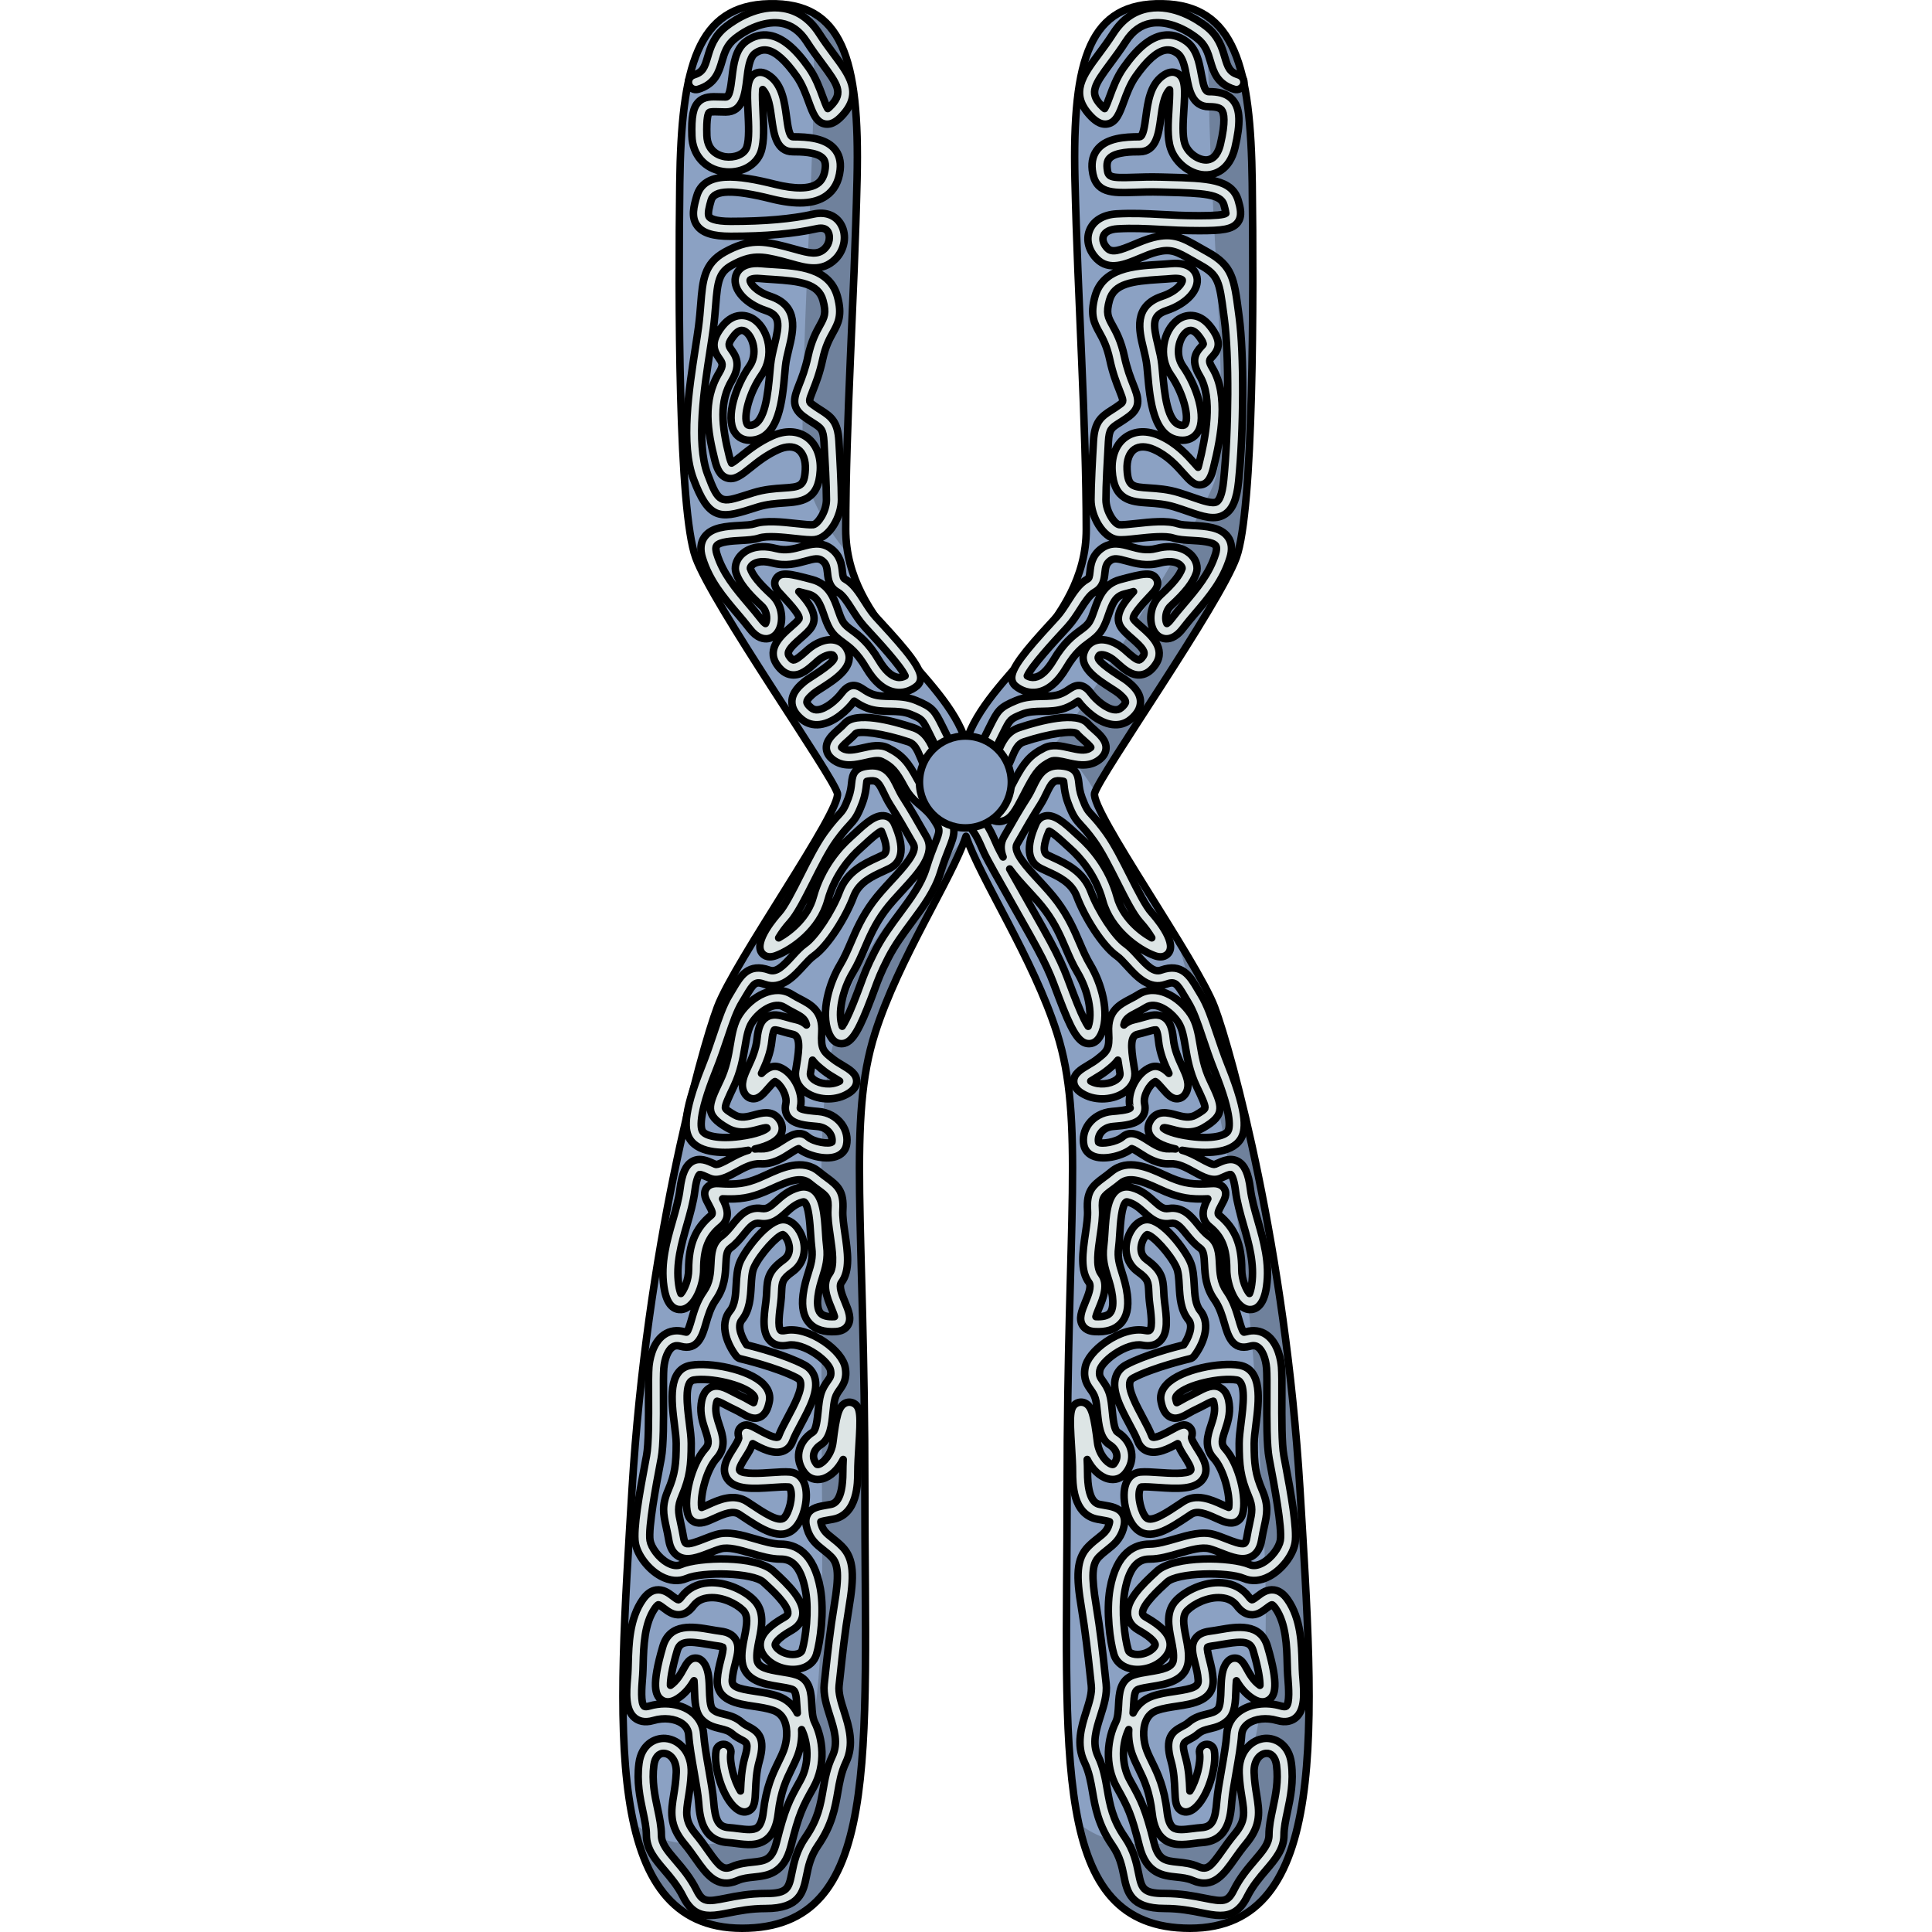 <?xml version="1.0" encoding="utf-8"?>
<!-- Created by: Science Figures, www.sciencefigures.org, Generator: Science Figures Editor -->
<svg version="1.1" id="Camada_1" xmlns="http://www.w3.org/2000/svg" xmlns:xlink="http://www.w3.org/1999/xlink" 
	 width="800px" height="800px" viewBox="0 0 92.566 257.808" enable-background="new 0 0 92.566 257.808"
	 xml:space="preserve">
<g>
	<g>
		<path id="changecolor" fill="#8BA1C3" d="M90.843,198.654c-1.933-31.834-9.067-58.076-11.383-64.252
			c-2.316-6.174-16.595-26.236-16.016-28.551c0.581-2.314,16.595-25.082,18.912-31.453c2.315-6.367,2.315-34.531,2.121-49.969
			C84.281,8.992,82.162,0.695,72.511,0.504c-9.651-0.191-12.067,7.189-11.692,23.4c0.377,16.209,1.512,32.42,1.512,46.744
			c0,12.824-13.258,19.311-16.047,28.371c-2.79-9.061-16.049-15.547-16.049-28.371c0-14.324,1.136-30.535,1.513-46.744
			c0.374-16.211-2.042-23.592-11.694-23.4C10.407,0.695,8.284,8.992,8.09,24.429c-0.193,15.438-0.193,43.602,2.122,49.969
			c2.316,6.371,18.332,29.139,18.911,31.453c0.579,2.314-13.701,22.377-16.018,28.551c-2.314,6.176-9.45,32.418-11.381,64.252
			c-1.931,31.838-4.052,58.654,14.667,58.654c18.715,0,16.395-22.766,16.395-58.654c0-35.893-2.316-49.197,1.35-60.777
			c3.147-9.928,10.195-20.535,12.149-26.283c1.953,5.748,9,16.355,12.146,26.283c3.666,11.58,1.349,24.885,1.349,60.777
			c0,35.889-2.32,58.654,16.398,58.654C94.895,257.308,92.772,230.492,90.843,198.654z"/>
		<g>
			<path opacity="0.2" d="M78.701,13.238c0.195,15.438,3.035,44.73,0.719,51.098c-2.316,6.369-18.832,32.539-21.108,34.697
				c2.203,2.381,4.128,4.545,5.175,6.684c1.077-2.947,16.591-25.055,18.868-31.318c2.315-6.367,2.315-34.531,2.121-49.969
				c-0.151-11.965-1.461-19.635-6.534-22.572C78.435,5.062,78.646,8.863,78.701,13.238z"/>
			<path opacity="0.2" d="M25.973,12.713c-0.377,16.213-1.514,32.422-1.514,46.746c0,5.885,2.794,10.434,6.085,14.51
				c-0.198-1.061-0.309-2.162-0.309-3.32c0-14.324,1.136-30.535,1.513-46.744c0.289-12.51-1.087-19.756-6.163-22.326
				C25.97,4.674,26.073,8.373,25.973,12.713z"/>
			<path opacity="0.2" d="M46.142,111.992c-6.069,5.965-13.086,12.502-16.232,22.432c-3.667,11.58-2.899,17.148-2.899,53.039
				c0,35.891,2.32,58.654-16.395,58.654c-3.634,0-6.479-1.014-8.696-2.875c1.924,8.73,6.125,14.066,14.472,14.066
				c18.715,0,16.395-22.766,16.395-58.654c0-35.893-2.316-49.197,1.35-60.777C37.211,128.172,44.012,117.822,46.142,111.992z"/>
			<path opacity="0.2" d="M90.843,198.654c-1.933-31.834-9.067-58.076-11.383-64.252c-0.754-2.01-2.776-5.49-5.14-9.354
				c2.776,8.529,8.967,33.1,10.747,62.416c1.929,31.838,4.051,58.652-14.665,58.652c-3.851,0-6.808-0.963-9.081-2.807
				c1.936,9.002,6.087,13.998,14.855,13.998C94.895,257.308,92.772,230.492,90.843,198.654z"/>
		</g>
		<path fill="none" stroke="#000000" stroke-linecap="round" stroke-linejoin="round" stroke-miterlimit="10" d="M90.843,198.654
			c-1.933-31.834-9.067-58.076-11.383-64.252c-2.316-6.174-16.595-26.236-16.016-28.551c0.581-2.314,16.595-25.082,18.912-31.453
			c2.315-6.367,2.315-34.531,2.121-49.969C84.281,8.992,82.162,0.695,72.511,0.504c-9.651-0.191-12.067,7.189-11.692,23.4
			c0.377,16.209,1.512,32.42,1.512,46.744c0,12.824-13.258,19.311-16.047,28.371c-2.79-9.061-16.049-15.547-16.049-28.371
			c0-14.324,1.136-30.535,1.513-46.744c0.374-16.211-2.042-23.592-11.694-23.4C10.407,0.695,8.284,8.992,8.09,24.429
			c-0.193,15.438-0.193,43.602,2.122,49.969c2.316,6.371,18.332,29.139,18.911,31.453c0.579,2.314-13.701,22.377-16.018,28.551
			c-2.314,6.176-9.45,32.418-11.381,64.252c-1.931,31.838-4.052,58.654,14.667,58.654c18.715,0,16.395-22.766,16.395-58.654
			c0-35.893-2.316-49.197,1.35-60.777c3.147-9.928,10.195-20.535,12.149-26.283c1.953,5.748,9,16.355,12.146,26.283
			c3.666,11.58,1.349,24.885,1.349,60.777c0,35.889-2.32,58.654,16.398,58.654C94.895,257.308,92.772,230.492,90.843,198.654z"/>
	</g>
	<path fill="#DDE5E5" stroke="#000000" stroke-linecap="round" stroke-linejoin="round" stroke-miterlimit="10" d="M80.214,255.595
		c-0.79,0-1.635-0.169-2.525-0.348c-1.289-0.258-2.893-0.578-4.902-0.578c-4.562,0-5.01-2.222-5.442-4.369
		c-0.244-1.212-0.521-2.585-1.518-4.025c-1.896-2.738-2.301-5.085-2.659-7.156c-0.234-1.356-0.455-2.638-1.072-3.933
		c-1.157-2.429-0.412-4.776,0.245-6.847c0.396-1.249,0.771-2.428,0.66-3.426l-0.162-1.485c-0.284-2.626-0.606-5.602-1.158-8.913
		c-0.685-4.109-0.727-6.501,0.943-8.171c0.463-0.463,0.9-0.81,1.286-1.115c0.749-0.594,1.201-0.952,1.45-1.782
		c0.058-0.192,0.077-0.313,0.083-0.385c-0.219-0.091-0.729-0.179-1.148-0.251l-0.479-0.085c-3.309-0.602-3.309-4.885-3.309-6.292
		c0-0.99-0.077-2.233-0.151-3.436c-0.246-3.98-0.277-5.263,0.704-5.754c0.378-0.188,0.806-0.185,1.173,0.011
		c0.86,0.46,1.152,1.712,1.594,5.239c0.191,1.531,1.24,2.728,1.908,2.911c0.179,0.05,0.22,0.008,0.292-0.084
		c0.318-0.408,0.442-0.83,0.367-1.251c-0.085-0.48-0.436-0.954-0.938-1.269c-1.291-0.807-1.476-2.674-1.639-4.322
		c-0.072-0.723-0.14-1.405-0.282-1.879c-0.148-0.493-0.377-0.818-0.62-1.162c-0.45-0.638-1.009-1.431-0.733-2.953
		c0.201-1.106,1.257-2.403,2.825-3.468c1.791-1.216,3.72-1.769,5.157-1.481c0.37,0.074,0.572,0.037,0.63-0.019
		c0.422-0.396,0.152-2.425,0.007-3.515c-0.085-0.635-0.108-1.155-0.129-1.614c-0.059-1.305-0.077-1.698-1.452-2.681
		c-1.402-1.002-1.922-2.72-1.357-4.484c0.394-1.23,1.352-2.472,2.602-2.472c2.074,0,4.988,3.948,5.721,5.562
		c0.426,0.937,0.489,2.067,0.55,3.161c0.072,1.285,0.146,2.615,0.807,3.421c1.577,1.929,0.23,4.716-0.814,6.06
		c-0.141,0.181-0.339,0.308-0.562,0.359c-0.049,0.012-4.886,1.15-7.557,2.564c-0.307,0.162-0.396,0.345-0.439,0.486
		c-0.311,1.02,0.844,3.177,1.687,4.752c0.48,0.897,0.934,1.745,1.211,2.485c0.021,0.056,0.063,0.152,0.11,0.169
		c0.476,0.176,1.921-0.625,2.538-0.966c0.988-0.549,1.702-0.945,2.362-0.396c0.18,0.149,0.571,0.582,0.311,1.363
		c-0.078,0.244,0.5,1.153,0.778,1.591c0.74,1.164,1.66,2.613,0.765,3.956c-1.013,1.521-3.554,1.345-6.012,1.176
		c-0.859-0.06-1.668-0.114-2.202-0.071c-0.051,0.005-0.128,0.011-0.219,0.261c-0.381,1.039,0.178,3.177,0.843,3.843
		c0.688,0.681,2.73-0.681,4.534-1.887l0.342-0.229c1.803-1.205,3.867-0.263,5.233,0.361c0.266,0.121,0.624,0.284,0.89,0.38
		c0.221-1.678-0.677-5.086-1.995-6.536c-1.351-1.487-0.812-3.108-0.378-4.41c0.293-0.88,0.57-1.711,0.458-2.608
		c-0.043-0.347-0.105-0.532-0.145-0.622c-0.28,0.054-0.858,0.359-1.255,0.569c-0.326,0.172-0.665,0.351-1.009,0.507
		c-0.364,0.165-0.692,0.354-0.987,0.521c-0.796,0.451-1.618,0.914-2.47,0.529c-0.815-0.372-1.1-1.316-1.255-2.097
		c-0.114-0.567-0.07-1.428,0.779-2.306c1.968-2.031,7.213-2.938,9.656-2.526c3.173,0.528,2.631,4.794,2.235,7.909
		c-0.123,0.965-0.238,1.877-0.238,2.533c0,2.746,0.163,4.102,1.081,6.242c0.88,2.052,0.632,3.185,0.258,4.898
		c-0.111,0.51-0.239,1.092-0.356,1.798c-0.17,1.024-0.603,1.739-1.284,2.126c-1.205,0.684-2.702,0.097-4.149-0.471
		c-0.496-0.194-1.009-0.396-1.469-0.526c-1.042-0.302-2.578,0.151-4.062,0.585c-1.312,0.384-2.668,0.78-3.958,0.78
		c-1.102,0-2.646,0.447-3.329,4.317c-0.454,2.574-0.019,6.203,0.471,7.834c0.07,0.232,0.279,0.4,0.622,0.497
		c0.807,0.229,1.909-0.042,2.567-0.626c0.159-0.142,0.422-0.409,0.4-0.616c-0.018-0.166-0.23-0.795-2.217-1.913
		c-1.083-0.608-1.39-1.434-1.457-2.018c-0.22-1.946,1.81-3.972,3.908-5.879c2.303-2.094,9.928-1.908,12.368-0.861
		c0.493,0.211,1.074,0.138,1.727-0.22c1.229-0.671,2.216-2.097,2.368-3.007c0.273-1.643-0.859-7.608-1.343-10.155l-0.147-0.776
		c-0.332-1.769-0.316-5.215-0.302-8.257c0.007-1.593,0.014-3.098-0.043-3.79c-0.109-1.305-0.563-2.414-1.158-2.824
		c-0.182-0.127-0.489-0.275-1.055-0.112c-2.339,0.664-2.949-1.446-3.395-2.989c-0.298-1.028-0.635-2.194-1.346-3.203
		c-1.176-1.665-1.259-3.35-1.325-4.703c-0.059-1.199-0.112-1.842-0.603-2.198c-0.759-0.552-1.324-1.25-1.823-1.866
		c-0.917-1.135-1.336-1.548-2.082-1.438c-1.65,0.252-2.661-0.66-3.557-1.466c-0.649-0.585-1.263-1.137-2.161-1.377
		c-0.181-0.048-0.226-0.014-0.244-0.001c-0.593,0.426-0.752,2.917-0.838,4.256c-0.044,0.692-0.087,1.345-0.158,1.879
		c-0.169,1.271,0.114,2.177,0.474,3.323c0.255,0.813,0.544,1.736,0.688,2.891c0.217,1.737-0.071,3-0.88,3.861
		c-0.763,0.812-1.937,1.181-3.493,1.076c-0.744-0.046-1.279-0.323-1.592-0.822c-0.553-0.883-0.11-1.958,0.358-3.097
		c0.388-0.943,0.871-2.117,0.496-2.616c-1.208-1.611-0.841-4.103-0.485-6.512c0.175-1.186,0.34-2.305,0.287-3.151
		c-0.158-2.521,0.657-3.25,2.11-4.319c0.313-0.23,0.67-0.492,1.068-0.824c2.173-1.812,4.998-0.519,7.061,0.426
		c0.328,0.15,0.641,0.294,0.932,0.415c1.806,0.751,2.955,0.913,5.355,0.754c0.309-0.017,1.249-0.083,1.71,0.642
		c0.462,0.727,0.047,1.48-0.319,2.146c-0.56,1.016-0.564,1.25-0.359,1.417c2.118,1.733,3.021,3.9,3.021,7.245
		c0,1.43,0.625,2.742,1.032,3.212c0.088-0.2,0.206-0.564,0.296-1.197c0.393-2.751-0.365-5.394-1.098-7.949
		c-0.429-1.494-0.872-3.04-1.062-4.56c-0.24-1.923-0.63-2.168-0.634-2.17c-0.155-0.046-0.715,0.214-1.049,0.365l-0.237,0.106
		c-1.18,0.528-2.417-0.15-3.612-0.806c-1.048-0.574-2.134-1.181-3.201-1.101c-1.68,0.104-3.042-0.772-4.036-1.414
		c-0.341-0.22-0.841-0.543-1.072-0.604c-1.107,0.902-3.481,1.554-4.966,1.062c-0.756-0.252-1.259-0.779-1.416-1.485
		c-0.218-0.979,0.016-2.027,0.64-2.875c0.698-0.948,1.818-1.552,3.073-1.656c0.715-0.06,2.196-0.184,2.449-0.46
		c-0.005-0.004-0.002-0.054-0.024-0.151c-0.433-1.947,0.971-4.622,2.782-5.301c0.955-0.357,1.758,0.177,2.414,0.831
		c-0.017-0.036-0.033-0.071-0.049-0.106c-0.521-1.129-1.169-2.533-1.35-4.334c-0.116-1.157-0.332-1.366-0.34-1.375
		c-0.141-0.03-0.742,0.138-1.18,0.265c-0.383,0.111-0.802,0.231-1.257,0.329c-0.968,0.208-0.922,1.615-0.497,4.141l0.115,0.702
		c0.17,1.108-0.313,2.155-1.328,2.871c-1.513,1.067-3.803,1.201-5.444,0.318c-0.333-0.18-1.347-0.726-1.369-1.729
		c-0.022-1.038,0.929-1.604,1.935-2.202c0.391-0.232,0.794-0.473,1.119-0.726c1.412-1.098,1.74-1.354,1.607-3.631
		c-0.169-2.868,1.449-3.71,2.877-4.453c0.344-0.179,0.706-0.366,1.068-0.597c2.314-1.475,5.382,0.171,7.009,2.611
		c0.77,1.154,1.008,2.564,1.26,4.057c0.241,1.428,0.514,3.045,1.3,4.695c1.662,3.49,2.217,4.656-0.904,6.44
		c-1.55,0.887-3.055,0.479-4.154,0.18c-0.362-0.098-0.968-0.265-1.122-0.2c0,0-0.018,0.028-0.035,0.057
		c0.261,0.264,1.349,0.788,3.62,1.091c2.887,0.39,4.612-0.093,4.992-0.7c0.203-0.324,0.677-1.852-1.74-7.892
		c-0.67-1.676-1.181-3.192-1.631-4.53c-0.672-1.995-1.202-3.571-1.941-4.772c-0.163-0.265-0.314-0.52-0.457-0.762
		c-1.097-1.856-1.308-2.068-2.502-1.642c-2.242,0.8-3.934-1.064-5.172-2.423c-0.494-0.544-0.961-1.057-1.378-1.349
		c-1.919-1.344-4.311-5.188-5.34-7.935c-0.702-1.87-2.446-2.67-3.985-3.376c-0.295-0.136-0.576-0.265-0.834-0.394
		c-1.778-0.889-1.991-2.89-0.632-5.946c0.249-0.56,0.684-0.93,1.225-1.041c1.272-0.269,2.621,0.975,4.042,2.287
		c0.217,0.2,0.427,0.394,0.625,0.57c1.369,1.217,3.832,3.868,4.945,7.948c0.702,2.574,2.889,4.5,4.616,5.463
		c-0.366-0.615-0.898-1.365-1.509-2.037c-0.948-1.042-1.962-3.052-3.136-5.379c-1.021-2.021-2.075-4.11-3.073-5.491
		c-0.808-1.118-1.307-1.66-1.708-2.096c-0.716-0.776-1.089-1.227-1.735-2.951c-0.412-1.098-0.498-1.938-0.554-2.496
		c-0.015-0.147-0.033-0.322-0.053-0.432c-0.083-0.022-0.241-0.054-0.524-0.075c-0.833-0.063-1.069,0.258-1.746,1.661
		c-0.226,0.469-0.482,1.001-0.818,1.528c-1.149,1.805-1.81,2.962-3.128,5.268c-0.578,1.012,1.304,3.054,2.965,4.855
		c0.855,0.928,1.739,1.888,2.447,2.849c1.466,1.988,2.248,3.812,2.938,5.42c0.446,1.039,0.867,2.021,1.427,2.953
		c1.477,2.461,2.598,6.328,1.569,9.003c-0.391,1.017-0.97,1.534-1.72,1.539c-0.004,0-0.008,0-0.011,0
		c-1.179,0-2.051-1.185-3.449-4.68c-0.439-1.098-0.734-1.89-0.986-2.564c-0.512-1.373-0.821-2.203-1.8-4.161
		c-0.73-1.461-2.44-4.475-4.094-7.389c-1.688-2.977-3.284-5.788-3.719-6.746l-0.272-0.612c-0.665-1.516-1.24-2.824-3.365-4.286
		c-0.936-0.644-2.157-1.641-1.958-2.861c0.197-1.205,1.567-1.597,2.083-1.745c1.356-0.385,2.298,0.54,3.385,1.612
		c0.432,0.427,0.92,0.909,1.511,1.401c0.463,0.387,0.644,0.392,0.646,0.392c0.301-0.105,0.932-1.326,1.438-2.306
		c0.204-0.395,0.424-0.82,0.669-1.274c1.236-2.299,2.014-3.285,3.916-4.237c1.096-0.547,2.296-0.271,3.458-0.006
		c1.014,0.232,1.971,0.451,2.591,0.057c0.084-0.054,0.141-0.098,0.178-0.13c-0.152-0.242-0.621-0.655-0.915-0.915
		c-0.34-0.3-0.691-0.609-0.978-0.944c-0.512-0.396-3.545-0.042-7.054,1.128c-0.774,0.258-1.125,0.988-1.611,2.159
		c-0.482,1.162-1.082,2.608-2.7,2.857c-1.09,0.168-1.633-0.325-1.858-0.636c-0.872-1.196,0.018-3.195,1.475-6.108l0.165-0.33
		c1.082-2.172,1.323-2.559,3.498-3.464c1.228-0.512,2.434-0.536,3.498-0.558c0.847-0.017,1.647-0.032,2.352-0.288
		c0.516-0.188,0.872-0.426,1.186-0.635c0.645-0.43,1.723-1.148,2.942,0.477c0.739,0.984,2.09,2.101,3.137,2.228
		c0.356,0.048,0.646-0.035,0.904-0.245c0.376-0.309,0.592-0.598,0.593-0.795c0.001-0.369-0.701-0.954-0.932-1.146
		c-0.188-0.157-0.578-0.406-0.99-0.67c-1.788-1.145-4.237-2.712-3.641-4.699c0.256-0.854,0.833-1.449,1.623-1.677
		c1.341-0.392,2.849,0.371,3.809,1.211l0.356,0.316c0.495,0.444,1.244,1.092,1.582,1.072c0.107-0.014,0.308-0.159,0.553-0.526
		c0.338-0.507-0.004-1.037-1.526-2.364c-0.589-0.514-1.145-0.998-1.477-1.528c-0.952-1.523,0.412-3.285,1.717-4.706
		c-0.463,0.115-0.925,0.238-1.274,0.331c-1.165,0.311-1.546,1.258-2.072,2.776c-0.226,0.651-0.458,1.325-0.812,1.915
		c-0.503,0.838-1.12,1.292-1.774,1.771c-0.865,0.636-1.847,1.356-3.034,3.365c-1.127,1.908-2.422,3.001-3.847,3.247
		c-1.033,0.185-2.114-0.123-2.962-0.83c-0.286-0.239-0.458-0.585-0.483-0.976c-0.089-1.358,1.721-3.589,5.318-7.492
		c0.278-0.302,0.518-0.562,0.703-0.768c0.544-0.605,1.012-1.34,1.464-2.051c0.769-1.206,1.494-2.346,2.609-2.965
		c0.22-0.122,0.272-0.274,0.351-1.015c0.089-0.842,0.224-2.112,1.537-3.067c1.32-0.962,2.693-0.579,3.904-0.241
		c1.038,0.289,2.112,0.585,3.397,0.249c2.805-0.737,4.232,0.381,4.715,0.896c0.65,0.693,0.893,1.604,0.635,2.378
		c-0.425,1.275-1.449,2.592-3.425,4.402c-0.419,0.385-0.664,0.995-0.653,1.633c0.005,0.343,0.086,0.58,0.151,0.697
		c0.098-0.06,0.278-0.2,0.524-0.522c0.562-0.735,1.172-1.453,1.762-2.147c1.675-1.972,3.407-4.01,4.214-6.66
		c0.104-0.342,0.191-0.8,0.02-1.046c-0.386-0.552-2.084-0.646-3.208-0.708c-0.927-0.052-1.802-0.101-2.475-0.325
		c-1.041-0.343-3.186-0.11-4.752,0.06c-1.16,0.127-2.076,0.229-2.687,0.15c-1.956-0.244-3.53-3.103-3.53-5.306
		c0-1.967,0.19-5.425,0.333-7.855c0.151-2.563,1.015-3.235,2.414-4.12c0.332-0.21,0.71-0.449,1.137-0.769
		c0.482-0.362,0.501-0.376-0.101-1.9c-0.372-0.941-0.881-2.23-1.272-4.058c-0.387-1.804-0.915-2.761-1.381-3.605
		c-0.688-1.245-1.282-2.32-0.597-4.831c1.037-3.804,5.193-4.061,8.533-4.267c0.555-0.034,1.104-0.068,1.631-0.116
		c2.796-0.246,3.342,1.304,3.443,1.787c0.354,1.694-1.341,3.574-4.031,4.471c-1.941,0.647-1.868,1.716-1.164,4.604
		c0.209,0.858,0.426,1.745,0.516,2.644l0.094,1.008c0.246,2.727,0.616,6.847,2.505,7.057c0.392,0.049,0.463-0.075,0.51-0.156
		c0.55-0.928-0.236-4.142-1.938-6.571c-1.744-2.492-0.955-5.92,0.915-7.32c1.063-0.795,2.835-1.062,4.335,0.812
		c1.586,1.983,1.259,3.079,0.279,4.115c-0.384,0.406-0.514,0.543,0.061,1.501c2.158,3.596,1.193,9.018,0.113,13.34
		c-0.253,1.013-0.61,1.979-1.502,2.198c-0.962,0.234-1.642-0.526-2.499-1.493c-0.89-1.002-2.108-2.376-3.942-3.19
		c-1.028-0.458-1.945-0.469-2.582-0.029c-0.695,0.478-1.056,1.467-0.991,2.712c0.12,2.268,0.724,2.308,2.973,2.455
		c1.093,0.072,2.454,0.162,3.954,0.623c0.639,0.196,1.235,0.403,1.79,0.596c1.463,0.508,2.729,0.946,3.25,0.613
		c0.306-0.194,0.713-0.849,0.919-2.858c0.685-6.682,0.729-16.721,0.094-21.483l-0.089-0.675c-0.569-4.312-0.688-5.209-3.095-6.547
		c-0.397-0.221-0.759-0.428-1.093-0.619c-2.112-1.208-2.823-1.613-4.737-1.137c-0.735,0.184-1.517,0.513-2.272,0.831
		c-1.919,0.807-4.094,1.724-5.722,0.095c-1.089-1.089-1.472-2.536-1-3.777c0.503-1.321,1.831-2.138,3.64-2.241
		c2.129-0.124,3.95-0.027,5.878,0.076c1.543,0.082,3.139,0.166,5.145,0.166c2.102,0,3.295-0.107,3.547-0.318
		c-0.013-0.034-0.03-0.318-0.264-1.136c-0.409-1.43-2.753-1.554-7.592-1.678l-0.873-0.022c-1.338-0.038-2.471,0.001-3.47,0.035
		c-2.949,0.097-5.281,0.178-5.631-2.982c-0.13-1.168,0.14-2.135,0.801-2.873c1.227-1.371,3.469-1.556,5.501-1.556
		c0.489,0,0.683-1.426,0.854-2.683c0.267-1.965,0.569-4.192,2.195-5.412c0.744-0.559,1.421-0.68,2.012-0.361
		c1.127,0.608,1.023,2.276,0.865,4.801c-0.104,1.656-0.221,3.533,0.122,4.561c0.413,1.236,1.732,2.197,2.873,2.187
		c1.154-0.053,1.657-1.171,1.875-2.1c0.715-3.04,0.486-4.157,0.167-4.56c-0.152-0.192-0.494-0.448-1.692-0.448
		c-2.251,0-2.673-2.297-2.981-3.975c-0.235-1.277-0.478-2.598-1.23-3.136c-0.548-0.392-1.059-0.528-1.61-0.437
		c-1.129,0.194-2.46,1.376-3.957,3.514c-0.743,1.062-1.194,2.291-1.592,3.377c-0.561,1.529-1.004,2.738-2.16,2.957
		c-1.011,0.19-1.847-0.574-2.46-1.266c-2.568-2.889-0.812-5.252,1.222-7.988c0.617-0.83,1.316-1.771,2.002-2.839
		c1.204-1.872,2.791-2.989,4.718-3.318c3.395-0.575,6.508,1.489,7.687,2.406c1.645,1.279,2.101,2.824,2.467,4.064
		c0.415,1.405,0.648,2.042,1.851,2.402c0.529,0.159,0.83,0.716,0.671,1.245c-0.159,0.53-0.716,0.829-1.245,0.671
		c-2.291-0.688-2.771-2.315-3.195-3.752c-0.329-1.115-0.64-2.168-1.777-3.053c-2.02-1.57-4.31-2.322-6.122-2.013
		c-1.35,0.23-2.485,1.048-3.372,2.429c-0.724,1.125-1.444,2.095-2.08,2.949c-2.142,2.883-2.752,3.87-1.333,5.468
		c0.273,0.307,0.46,0.466,0.575,0.548c0.203-0.318,0.469-1.046,0.673-1.601c0.418-1.141,0.939-2.56,1.831-3.834
		c1.839-2.628,3.559-4.047,5.258-4.338c1.079-0.184,2.127,0.076,3.11,0.78c1.411,1.008,1.742,2.811,2.035,4.401
		c0.317,1.724,0.518,2.336,1.015,2.336c1.073,0,2.414,0.137,3.26,1.206c0.911,1.15,0.974,3.022,0.212,6.261
		c-0.745,3.165-2.858,3.599-3.732,3.639c-2.032,0.085-4.166-1.467-4.861-3.552c-0.465-1.397-0.341-3.391-0.22-5.318
		c0.048-0.771,0.114-1.824,0.082-2.501c-0.763,0.817-0.982,2.43-1.177,3.867c-0.267,1.967-0.599,4.414-2.835,4.414
		c-0.879,0-3.215,0-4.011,0.889c-0.099,0.111-0.401,0.448-0.304,1.319c0.13,1.171,0.275,1.32,3.577,1.204
		c0.978-0.032,2.193-0.072,3.592-0.036l0.87,0.023c5.384,0.138,8.633,0.222,9.463,3.128c0.245,0.857,0.581,2.033-0.078,2.906
		c-0.712,0.944-2.095,1.097-5.128,1.097c-2.059,0-3.754-0.09-5.251-0.169c-1.952-0.103-3.637-0.192-5.658-0.077
		c-0.988,0.057-1.675,0.406-1.885,0.958c-0.188,0.493,0.021,1.126,0.544,1.65c0.611,0.608,1.591,0.292,3.531-0.523
		c0.826-0.348,1.679-0.707,2.564-0.928c2.694-0.679,4.02,0.083,6.215,1.341c0.327,0.187,0.682,0.39,1.071,0.606
		c3.287,1.826,3.51,3.516,4.106,8.033l0.089,0.673c0.652,4.887,0.611,15.145-0.087,21.951c-0.241,2.348-0.806,3.687-1.834,4.341
		c-1.338,0.853-2.946,0.296-4.98-0.41c-0.534-0.186-1.108-0.385-1.723-0.573c-1.276-0.393-2.456-0.471-3.497-0.539
		c-2.274-0.15-4.626-0.305-4.839-4.346c-0.103-1.957,0.573-3.584,1.854-4.466c1.232-0.846,2.84-0.898,4.527-0.15
		c2.231,0.991,3.672,2.616,4.626,3.691c0.148,0.167,0.312,0.353,0.462,0.512c0.032-0.104,0.066-0.228,0.103-0.374
		c0.91-3.641,1.913-8.827,0.113-11.826c-1.191-1.985-0.607-3.051,0.201-3.905c0.097-0.102,0.258-0.272,0.274-0.331
		c0-0.003,0.031-0.294-0.662-1.159c-0.821-1.027-1.369-0.615-1.575-0.462c-0.971,0.728-1.599,2.968-0.475,4.573
		c1.875,2.678,3.18,6.78,2.019,8.737c-0.5,0.846-1.372,1.245-2.451,1.125c-3.514-0.391-3.955-5.289-4.276-8.865l-0.092-0.988
		c-0.076-0.759-0.275-1.578-0.468-2.369c-0.585-2.4-1.386-5.688,2.474-6.974c2.045-0.683,2.774-1.84,2.707-2.164
		c-0.014-0.067-0.373-0.293-1.304-0.205c-0.546,0.05-1.114,0.085-1.689,0.12c-3.664,0.227-6.112,0.543-6.727,2.797
		c-0.472,1.729-0.193,2.232,0.417,3.338c0.48,0.87,1.138,2.061,1.586,4.152c0.357,1.666,0.812,2.818,1.177,3.743
		c0.624,1.579,1.162,2.943-0.559,4.234c-0.476,0.357-0.897,0.625-1.268,0.858c-1.122,0.71-1.388,0.879-1.487,2.548
		c-0.141,2.405-0.33,5.824-0.33,7.738c0,1.537,1.141,3.241,1.778,3.321c0.38,0.042,1.315-0.055,2.222-0.154
		c1.942-0.213,4.145-0.453,5.602,0.031c0.419,0.141,1.199,0.184,1.954,0.226c1.778,0.099,3.794,0.21,4.737,1.559
		c0.508,0.727,0.594,1.66,0.254,2.774c-0.928,3.047-2.796,5.246-4.604,7.373c-0.6,0.706-1.167,1.373-1.697,2.067
		c-0.989,1.292-1.909,1.431-2.51,1.316c-0.763-0.146-1.351-0.757-1.613-1.679c-0.333-1.173-0.113-2.968,1.16-4.135
		c1.685-1.544,2.573-2.642,2.879-3.561c0.004-0.028-0.023-0.225-0.261-0.44c-0.25-0.228-1.013-0.707-2.683-0.267
		c-1.809,0.476-3.27,0.069-4.443-0.256c-1.2-0.333-1.699-0.425-2.192-0.068c-0.566,0.412-0.641,0.876-0.724,1.661
		c-0.085,0.803-0.202,1.903-1.369,2.552c-0.671,0.373-1.265,1.305-1.893,2.291c-0.497,0.779-1.01,1.586-1.665,2.314
		c-0.189,0.209-0.435,0.477-0.719,0.785c-1.066,1.157-4.152,4.505-4.71,5.79c0.258,0.141,0.613,0.254,1.026,0.182
		c0.81-0.14,1.662-0.933,2.466-2.294c1.395-2.36,2.653-3.285,3.572-3.959c0.549-0.404,0.947-0.695,1.243-1.189
		c0.247-0.411,0.437-0.959,0.637-1.54c0.533-1.539,1.195-3.454,3.447-4.054c2.989-0.799,4.227-1.085,4.824-0.135
		c0.228,0.361,0.356,0.958-0.324,1.751c-0.189,0.221-0.434,0.481-0.705,0.768c-1.998,2.115-2.127,2.701-2.026,2.862
		c0.174,0.278,0.642,0.687,1.095,1.081c1.229,1.072,3.286,2.865,1.875,4.981c-0.557,0.835-1.218,1.307-1.966,1.401
		c-1.25,0.152-2.267-0.76-3.168-1.567l-0.337-0.3c-0.728-0.638-1.556-0.911-1.939-0.795c-0.062,0.018-0.177,0.051-0.26,0.329
		c-0.061,0.202,0.223,0.789,2.803,2.44c0.487,0.312,0.908,0.58,1.192,0.817c0.538,0.448,1.657,1.381,1.651,2.692
		c-0.004,0.831-0.45,1.616-1.327,2.334c-0.679,0.556-1.513,0.794-2.411,0.683c-1.942-0.235-3.74-2.005-4.497-3.014
		c-0.032-0.042-0.061-0.078-0.086-0.109c-0.049,0.032-0.101,0.066-0.146,0.097c-0.367,0.245-0.87,0.58-1.613,0.851
		c-1.016,0.369-2.022,0.39-2.995,0.409s-1.892,0.038-2.77,0.403c-1.547,0.645-1.547,0.645-2.476,2.51l-0.166,0.333
		c-0.463,0.926-1.478,2.954-1.6,3.846c0.39-0.132,0.641-0.642,1.047-1.62c0.503-1.214,1.13-2.725,2.826-3.29
		c2.806-0.935,7.733-2.246,9.205-0.532c0.196,0.229,0.48,0.48,0.782,0.746c0.801,0.706,1.71,1.508,1.625,2.594
		c-0.05,0.64-0.432,1.19-1.137,1.639c-1.326,0.845-2.871,0.49-4.112,0.206c-0.817-0.188-1.663-0.382-2.117-0.155
		c-1.376,0.689-1.918,1.292-3.049,3.396c-0.239,0.444-0.455,0.86-0.653,1.245c-0.966,1.868-1.604,3.102-2.827,3.349
		c-0.961,0.196-1.783-0.372-2.315-0.815c-0.656-0.547-1.177-1.062-1.636-1.516c-0.587-0.58-1.197-1.186-1.43-1.111
		c-0.262,0.074-0.433,0.142-0.543,0.193c0.135,0.163,0.418,0.44,1.001,0.841c2.595,1.784,3.342,3.485,4.064,5.13l0.261,0.589
		c0.132,0.29,0.401,0.803,0.759,1.46c-0.353-0.922-0.382-1.829,0.117-2.703c1.333-2.333,2.002-3.504,3.177-5.35
		c0.272-0.428,0.492-0.883,0.704-1.323c0.635-1.319,1.422-2.966,3.7-2.786c2.035,0.156,2.29,1.092,2.413,2.299
		c0.052,0.508,0.116,1.141,0.438,1.996c0.538,1.436,0.754,1.67,1.333,2.298c0.415,0.449,0.982,1.065,1.859,2.279
		c1.091,1.51,2.182,3.672,3.237,5.762c1.016,2.013,2.066,4.094,2.831,4.935c0.348,0.382,3.365,3.777,2.317,5.34
		c-0.181,0.269-0.727,0.852-1.905,0.42c-2.202-0.801-5.863-3.409-6.928-7.313c-0.977-3.581-3.142-5.91-4.345-6.98
		c-0.207-0.184-0.426-0.387-0.653-0.596c-0.543-0.501-1.605-1.482-2.155-1.733c-0.776,1.803-0.85,2.865-0.228,3.176
		c0.24,0.119,0.5,0.239,0.774,0.364c1.702,0.781,4.033,1.851,5.024,4.492c0.984,2.626,3.227,6.026,4.614,6.998
		c0.6,0.42,1.139,1.013,1.71,1.641c1.231,1.352,2.108,2.216,3.021,1.887c2.818-1.007,3.875,0.778,4.896,2.507
		c0.138,0.232,0.282,0.477,0.438,0.73c0.859,1.396,1.45,3.15,2.134,5.183c0.442,1.313,0.943,2.802,1.593,4.427
		c2.642,6.604,2.231,8.649,1.579,9.694c-1.281,2.048-4.906,1.894-6.953,1.622c-0.294-0.039-0.576-0.082-0.847-0.129
		c0.946,0.265,1.805,0.734,2.548,1.142c0.621,0.34,1.556,0.85,1.84,0.731l0.225-0.101c0.829-0.375,1.86-0.843,2.852-0.288
		c0.879,0.493,1.385,1.624,1.64,3.667c0.171,1.365,0.573,2.77,1,4.257c0.791,2.758,1.608,5.609,1.155,8.783
		c-0.377,2.639-1.469,3.105-2.299,3.062c-1.837-0.131-3.009-3.262-3.009-5.359c0-2.753-0.642-4.35-2.288-5.697
		c-1.461-1.194-0.731-2.809-0.24-3.723c-2.324,0.11-3.717-0.134-5.649-0.938c-0.311-0.129-0.645-0.282-0.996-0.442
		c-2.12-0.972-3.829-1.64-4.948-0.707c-0.434,0.36-0.821,0.646-1.163,0.897c-1.156,0.852-1.397,1.028-1.3,2.584
		c0.066,1.057-0.114,2.276-0.305,3.568c-0.282,1.91-0.601,4.075,0.106,5.02c1.058,1.409,0.304,3.24-0.247,4.577
		c-0.146,0.356-0.35,0.851-0.43,1.166c0.897,0.045,1.521-0.104,1.85-0.454c0.461-0.491,0.446-1.491,0.353-2.243
		c-0.122-0.976-0.372-1.771-0.612-2.54c-0.381-1.218-0.776-2.477-0.548-4.186c0.066-0.496,0.104-1.101,0.145-1.743
		c0.15-2.347,0.305-4.774,1.667-5.752c0.379-0.273,1.023-0.552,1.926-0.307c1.363,0.362,2.262,1.172,2.984,1.821
		c0.815,0.732,1.241,1.082,1.915,0.977c1.954-0.308,3.056,1.062,3.941,2.155c0.442,0.546,0.898,1.11,1.444,1.508
		c1.288,0.937,1.357,2.351,1.424,3.718c0.06,1.208,0.121,2.457,0.961,3.647c0.905,1.283,1.309,2.68,1.633,3.801
		c0.178,0.613,0.445,1.54,0.654,1.659l0,0c0.002,0,0.077,0.018,0.271-0.038c1.007-0.288,1.956-0.153,2.741,0.391
		c1.63,1.126,1.954,3.578,2.014,4.304c0.065,0.779,0.058,2.256,0.05,3.966c-0.013,2.806-0.028,6.298,0.268,7.878l0.146,0.772
		c0.814,4.288,1.657,9.018,1.351,10.856c-0.271,1.622-1.724,3.528-3.381,4.434c-1.203,0.657-2.404,0.76-3.475,0.303
		c-2.152-0.922-8.826-0.779-10.214,0.485c-1.035,0.94-3.41,3.1-3.287,4.191c0.008,0.072,0.03,0.265,0.449,0.5
		c2.073,1.167,3.098,2.261,3.225,3.442c0.09,0.838-0.267,1.619-1.06,2.324c-1.163,1.034-2.988,1.472-4.442,1.056
		c-1.013-0.287-1.72-0.942-1.992-1.847c-0.525-1.751-1.056-5.745-0.525-8.756c0.872-4.934,3.362-5.97,5.298-5.97
		c1.003,0,2.22-0.355,3.397-0.699c1.757-0.515,3.576-1.044,5.172-0.59c0.552,0.158,1.109,0.377,1.649,0.588
		c0.819,0.322,2.056,0.812,2.433,0.593c0.124-0.07,0.235-0.337,0.298-0.714c0.124-0.745,0.258-1.359,0.375-1.896
		c0.343-1.57,0.485-2.221-0.142-3.685c-1.07-2.495-1.243-4.115-1.243-7.029c0-0.783,0.124-1.756,0.254-2.785
		c0.277-2.18,0.695-5.473-0.58-5.685c-2.141-0.357-6.578,0.59-7.89,1.945c-0.298,0.308-0.266,0.469-0.255,0.521
		c0.054,0.268,0.106,0.445,0.148,0.56c0.182-0.085,0.43-0.226,0.627-0.338c0.344-0.196,0.726-0.412,1.148-0.604
		c0.308-0.141,0.61-0.301,0.902-0.455c1.048-0.553,2.135-1.129,3.131-0.606c0.979,0.51,1.137,1.767,1.188,2.18
		c0.168,1.347-0.227,2.534-0.544,3.488c-0.447,1.343-0.557,1.863-0.04,2.433c1.939,2.134,2.947,6.66,2.382,8.732
		c-0.174,0.64-0.563,0.938-0.859,1.077c-0.815,0.38-1.701-0.021-2.727-0.488c-1.37-0.623-2.48-1.06-3.294-0.517l-0.34,0.228
		c-2.563,1.713-5.214,3.485-7.06,1.638c-1.287-1.287-1.935-4.231-1.308-5.945c0.337-0.92,1.042-1.49,1.932-1.564
		c0.684-0.06,1.569,0.003,2.505,0.067c1.247,0.087,3.842,0.265,4.211-0.289c0.173-0.26-0.453-1.245-0.789-1.774
		c-0.359-0.564-0.744-1.171-0.947-1.796c-1.191,0.659-2.763,1.48-4.044,1.009c-0.417-0.153-0.979-0.511-1.292-1.344
		c-0.23-0.616-0.654-1.406-1.102-2.243c-1.175-2.195-2.39-4.466-1.836-6.28c0.219-0.718,0.708-1.296,1.416-1.67
		c2.479-1.312,6.439-2.351,7.668-2.655c0.53-0.795,1.358-2.432,0.653-3.294c-1.073-1.311-1.17-3.045-1.255-4.576
		c-0.053-0.951-0.104-1.85-0.374-2.444c-0.822-1.808-3.166-4.315-3.91-4.391c-0.136,0.053-0.645,0.625-0.784,1.477
		c-0.089,0.55-0.039,1.316,0.71,1.853c2.061,1.473,2.212,2.562,2.287,4.217c0.019,0.418,0.041,0.893,0.114,1.441
		c0.271,2.034,0.551,4.138-0.623,5.237c-0.583,0.546-1.388,0.719-2.39,0.521c-0.896-0.182-2.326,0.282-3.641,1.175
		c-1.188,0.807-1.896,1.703-1.981,2.171c-0.126,0.697,0.017,0.9,0.399,1.442c0.294,0.417,0.66,0.935,0.902,1.741
		c0.197,0.658,0.274,1.435,0.356,2.256c0.1,1.011,0.251,2.538,0.709,2.824c0.989,0.618,1.662,1.571,1.847,2.615
		c0.175,0.988-0.087,1.966-0.758,2.828c-0.587,0.756-1.463,1.039-2.4,0.784c-1.087-0.299-2.109-1.306-2.745-2.578
		c0.028,0.592,0.047,1.161,0.047,1.678c0,4.021,1.255,4.25,1.667,4.325l0.461,0.081c1.095,0.188,2.041,0.353,2.537,1.154
		c0.429,0.692,0.264,1.488,0.103,2.026c-0.43,1.433-1.291,2.115-2.123,2.775c-0.36,0.285-0.733,0.581-1.114,0.962
		c-0.944,0.944-1.038,2.507-0.384,6.429c0.562,3.368,0.887,6.374,1.173,9.026l0.161,1.479c0.158,1.419-0.299,2.859-0.741,4.251
		c-0.598,1.886-1.163,3.666-0.346,5.383c0.735,1.543,0.99,3.021,1.237,4.451c0.354,2.049,0.688,3.983,2.332,6.358
		c1.232,1.779,1.566,3.437,1.834,4.769c0.417,2.068,0.557,2.765,3.482,2.765c2.207,0,3.919,0.343,5.294,0.617
		c2.553,0.512,3.121,0.562,3.931-1.061c0.84-1.679,1.883-2.901,2.804-3.979c1.104-1.293,1.902-2.228,1.902-3.371
		c0-1.157,0.247-2.319,0.508-3.551c0.38-1.791,0.774-3.643,0.495-5.775c-0.135-1.035-0.674-1.638-1.397-1.577
		c-0.838,0.071-1.653,0.977-1.589,2.568c0.046,1.15,0.203,2.117,0.341,2.971c0.35,2.167,0.653,4.038-1.401,6.503
		c-0.596,0.715-1.108,1.442-1.561,2.083c-1.397,1.983-2.841,4.035-5.581,2.837c-0.687-0.301-1.409-0.376-2.172-0.456
		c-1.784-0.187-4.003-0.419-4.929-4.118c-1.069-4.272-1.536-5.209-2.991-7.796c-1.78-3.165-1.214-6.684-0.189-8.734
		c0.308-0.616,0.353-1.492,0.396-2.34c0.076-1.496,0.171-3.356,2.007-3.969c0.622-0.207,1.321-0.319,2.062-0.438
		c1.868-0.3,3.103-0.57,3.235-1.565c0.104-0.784-0.083-1.714-0.282-2.698c-0.364-1.797-0.775-3.835,0.732-5.343
		c1.215-1.214,3.621-2.44,6.041-2.271c1.509,0.107,2.753,0.758,3.595,1.882c0.221,0.294,0.37,0.381,0.405,0.388c0,0,0.001,0,0.001,0
		c0.131,0,0.524-0.301,0.736-0.462c0.579-0.441,1.299-0.982,2.244-0.847c0.66,0.102,1.241,0.519,1.774,1.275
		c1.789,2.534,1.881,5.981,1.948,8.498c0.014,0.542,0.027,1.037,0.058,1.464l0.039,0.507c0.157,1.999,0.334,4.265-0.979,5.33
		c-0.441,0.358-1.231,0.712-2.496,0.336c-1.375-0.401-2.864-0.247-3.793,0.4c-0.555,0.387-0.857,0.9-0.899,1.527
		c-0.091,1.373-0.416,3.223-0.729,5.011c-0.27,1.539-0.524,2.993-0.599,3.958c-0.139,1.805-0.397,5.165-3.917,5.4
		c-0.372,0.024-0.749,0.073-1.12,0.121c-1.336,0.172-2.851,0.366-4.032-0.558c-0.853-0.666-1.359-1.79-1.548-3.434
		c-0.343-2.973-1.084-4.492-1.801-5.961c-0.271-0.557-0.553-1.132-0.793-1.757c-0.366-0.95-0.622-2.215-0.532-3.487
		c-0.842,1.745-1.108,4.495,0.18,6.785c1.524,2.71,2.061,3.782,3.188,8.29c0.586,2.342,1.513,2.439,3.197,2.615
		c0.841,0.088,1.794,0.188,2.766,0.613c1.127,0.493,1.603,0.033,3.145-2.156c0.474-0.673,1.011-1.436,1.659-2.213
		c1.47-1.764,1.3-2.812,0.962-4.902c-0.147-0.909-0.313-1.939-0.364-3.21c-0.114-2.847,1.633-4.49,3.418-4.642
		c1.485-0.11,3.23,0.855,3.55,3.312c0.323,2.473-0.126,4.586-0.522,6.45c-0.239,1.125-0.465,2.188-0.465,3.135
		c0,1.882-1.157,3.235-2.381,4.67c-0.846,0.99-1.806,2.113-2.536,3.574C82.829,255.066,81.61,255.595,80.214,255.595z
		 M82.881,219.147c-0.588,0-1.362,0.105-2.386,0.282c-0.487,0.085-0.974,0.169-1.445,0.228c-0.427,0.054-0.533,0.153-0.534,0.154
		c-0.103,0.2,0.119,1.069,0.266,1.644c0.198,0.775,0.422,1.655,0.479,2.626c0.168,2.857-2.71,3.286-4.812,3.599
		c-0.92,0.137-1.871,0.278-2.656,0.556c-0.683,0.24-1.16,0.675-1.461,1.327c-0.554,1.2-0.363,2.877,0.071,4.006
		c0.209,0.545,0.459,1.057,0.724,1.599c0.754,1.545,1.608,3.296,1.991,6.609c0.123,1.069,0.391,1.771,0.794,2.088
		c0.521,0.407,1.503,0.281,2.544,0.148c0.412-0.053,0.829-0.106,1.242-0.134c1.389-0.093,1.851-0.891,2.056-3.559
		c0.082-1.061,0.345-2.561,0.623-4.149c0.304-1.736,0.619-3.532,0.704-4.798c0.082-1.228,0.703-2.305,1.75-3.035
		c1.428-0.997,3.537-1.258,5.502-0.678c0.32,0.094,0.578,0.104,0.671,0.029c0.498-0.404,0.327-2.576,0.246-3.62l-0.04-0.521
		c-0.032-0.452-0.047-0.979-0.062-1.553c-0.06-2.262-0.143-5.359-1.582-7.398c-0.286-0.405-0.443-0.451-0.444-0.451
		c-0.129,0.002-0.518,0.299-0.727,0.459c-0.573,0.438-1.286,0.99-2.225,0.853c-0.641-0.089-1.207-0.471-1.73-1.169
		c-0.492-0.654-1.21-1.021-2.138-1.086c-1.696-0.134-3.575,0.781-4.484,1.69c-0.699,0.699-0.537,1.801-0.187,3.533
		c0.223,1.103,0.454,2.242,0.305,3.357c-0.339,2.546-2.976,2.968-4.901,3.276c-0.658,0.105-1.279,0.205-1.746,0.36
		c-0.462,0.154-0.566,0.678-0.643,2.174c-0.017,0.321-0.034,0.656-0.065,0.997c0.532-1.067,1.41-1.841,2.547-2.242
		c0.966-0.341,2.014-0.497,3.027-0.647c2.578-0.383,3.159-0.664,3.109-1.503c-0.046-0.779-0.237-1.526-0.421-2.248
		c-0.309-1.211-0.601-2.354,0.022-3.269c0.384-0.564,1.018-0.894,1.936-1.009c0.441-0.056,0.896-0.135,1.352-0.214
		c2.292-0.396,5.43-0.939,6.368,2.251c1.542,5.244,0.983,6.525,0.232,7.088c-0.417,0.314-1.145,0.541-2.23-0.158
		c-1.037-0.666-1.695-1.581-2.157-2.354c-0.04,0.407-0.054,0.845-0.066,1.258c-0.047,1.492-0.095,3.035-1.008,3.948
		c-0.786,0.786-1.656,0.997-2.424,1.183c-0.609,0.147-1.135,0.275-1.605,0.688c-0.427,0.373-0.869,0.604-1.223,0.791
		c-0.755,0.396-0.983,0.515-0.465,2.329c0.456,1.597,0.523,3.172,0.572,4.322c0.003,0.062,0.005,0.124,0.008,0.188
		c0.88-1.398,1.504-3.873,1.29-5.052c-0.099-0.543,0.262-1.063,0.805-1.162c0.548-0.108,1.064,0.261,1.163,0.805
		c0.387,2.125-0.874,6.355-2.692,7.77c-0.574,0.445-1.119,0.554-1.621,0.323c-0.85-0.394-0.89-1.346-0.951-2.786
		c-0.047-1.108-0.105-2.489-0.497-3.858c-0.894-3.125,0.132-3.955,1.459-4.65c0.301-0.157,0.585-0.307,0.834-0.523
		c0.841-0.736,1.734-0.952,2.452-1.126c0.634-0.153,1.092-0.265,1.481-0.653c0.353-0.354,0.394-1.649,0.423-2.597
		c0.037-1.194,0.076-2.43,0.571-3.32c0.334-0.602,0.765-0.906,1.281-0.906c0,0,0.001,0,0.001,0c0.813,0.001,1.195,0.692,1.599,1.424
		c0.379,0.687,0.893,1.617,1.753,2.213c0.015-0.676-0.166-2.107-0.904-4.617C84.364,219.464,83.902,219.147,82.881,219.147z
		 M73.677,153.289c0.189,0,0.375,0.011,0.559,0.032c-1.913-0.438-3.083-1.107-3.487-1.999c-0.274-0.606-0.2-1.279,0.21-1.895
		c0.884-1.326,2.302-0.941,3.339-0.66c0.928,0.252,1.804,0.488,2.638,0.015c0.604-0.346,1.225-0.729,1.239-0.953
		c0.027-0.422-0.46-1.446-1.135-2.863c-0.919-1.93-1.217-3.693-1.479-5.25c-0.225-1.331-0.419-2.481-0.952-3.28
		c-1.074-1.611-3.045-2.816-4.271-2.033c-0.414,0.263-0.826,0.479-1.219,0.684c-1.015,0.528-1.6,0.832-1.764,1.687
		c0.345-0.331,0.803-0.579,1.407-0.708c0.405-0.087,0.777-0.196,1.118-0.295c1.027-0.298,1.998-0.58,2.863,0.004
		c0.693,0.469,1.054,1.314,1.205,2.828c0.146,1.467,0.693,2.65,1.175,3.695c0.566,1.226,1.101,2.384,0.549,3.487
		c-0.321,0.641-0.817,0.792-1.085,0.825c-0.849,0.094-1.445-0.589-2.074-1.32c-0.254-0.297-0.71-0.828-0.96-0.967
		c-0.796,0.389-1.666,1.937-1.439,2.955c0.189,0.851-0.066,1.43-0.313,1.766c-0.743,1.009-2.275,1.137-3.898,1.271
		c-0.689,0.058-1.268,0.359-1.629,0.85c-0.282,0.383-0.391,0.841-0.298,1.256c0.327,0.285,2.353,0.005,3.185-0.709
		c1.135-0.972,2.391-0.164,3.401,0.488c0.845,0.545,1.805,1.155,2.827,1.099C73.486,153.292,73.582,153.289,73.677,153.289z
		 M62.929,144.265c0.015,0.009,0.03,0.017,0.046,0.025c1.077,0.58,2.573,0.354,3.342-0.19c0.584-0.413,0.524-0.805,0.504-0.933
		l-0.11-0.675c-0.053-0.315-0.111-0.661-0.163-1.024c-0.392,0.536-0.924,0.974-1.58,1.483c-0.452,0.353-0.931,0.637-1.353,0.889
		C63.409,143.963,63.141,144.122,62.929,144.265z M52.112,115.955c0.605,1.081,1.307,2.317,1.999,3.536
		c1.666,2.938,3.389,5.974,4.143,7.481c1.027,2.055,1.369,2.971,1.885,4.357c0.247,0.663,0.537,1.441,0.969,2.521
		c0.725,1.811,1.197,2.682,1.48,3.1c0.614-1.713,0.002-4.785-1.441-7.19c-0.629-1.049-1.077-2.091-1.55-3.193
		c-0.679-1.583-1.382-3.22-2.711-5.022c-0.643-0.873-1.489-1.791-2.307-2.68C53.691,117.901,52.791,116.925,52.112,115.955z"/>
	<path fill="#DDE5E5" stroke="#000000" stroke-linecap="round" stroke-linejoin="round" stroke-miterlimit="10" d="M12.139,255.595
		c-1.396,0-2.615-0.529-3.588-2.475c-0.73-1.46-1.689-2.583-2.535-3.574c-1.225-1.434-2.381-2.788-2.381-4.67
		c0-0.947-0.226-2.01-0.465-3.136c-0.396-1.864-0.845-3.977-0.522-6.449c0.32-2.455,2.066-3.425,3.55-3.312
		c1.785,0.151,3.532,1.795,3.418,4.642c-0.051,1.271-0.217,2.301-0.364,3.21c-0.338,2.09-0.508,3.138,0.963,4.902
		c0.648,0.777,1.185,1.54,1.659,2.213c1.542,2.189,2.019,2.649,3.145,2.156c0.972-0.425,1.925-0.525,2.766-0.613
		c1.684-0.176,2.611-0.273,3.197-2.614c1.128-4.509,1.664-5.581,3.188-8.291c1.288-2.29,1.021-5.04,0.18-6.785
		c0.09,1.272-0.166,2.537-0.532,3.487c-0.24,0.625-0.521,1.2-0.793,1.757c-0.717,1.469-1.458,2.988-1.801,5.961
		c-0.189,1.644-0.696,2.767-1.548,3.434c-1.18,0.925-2.696,0.73-4.032,0.558c-0.372-0.048-0.748-0.097-1.121-0.121
		c-3.52-0.235-3.778-3.596-3.917-5.401c-0.074-0.964-0.329-2.418-0.599-3.957c-0.313-1.788-0.638-3.638-0.729-5.011
		c-0.042-0.627-0.344-1.141-0.898-1.527c-0.929-0.648-2.419-0.807-3.794-0.4c-1.264,0.376-2.054,0.022-2.496-0.336
		c-1.314-1.065-1.136-3.331-0.979-5.33l0.039-0.507c0.031-0.426,0.043-0.922,0.058-1.463c0.067-2.518,0.159-5.965,1.948-8.5
		c0.534-0.756,1.114-1.173,1.774-1.274c0.945-0.137,1.666,0.405,2.244,0.847c0.211,0.161,0.604,0.461,0.738,0.461c0,0,0,0,0.001,0
		c0.033-0.006,0.182-0.093,0.403-0.387c0.842-1.124,2.086-1.774,3.596-1.882c2.417-0.167,4.826,1.057,6.04,2.271
		c1.508,1.508,1.096,3.546,0.733,5.344c-0.199,0.984-0.387,1.914-0.283,2.697c0.133,0.995,1.367,1.266,3.235,1.565
		c0.741,0.118,1.44,0.23,2.062,0.438c1.835,0.611,1.931,2.473,2.007,3.968c0.043,0.848,0.088,1.724,0.396,2.34
		c1.025,2.051,1.591,5.569-0.189,8.734c-1.456,2.587-1.922,3.523-2.991,7.796c-0.925,3.699-3.145,3.932-4.929,4.118
		c-0.764,0.08-1.485,0.155-2.172,0.456c-2.739,1.198-4.184-0.853-5.582-2.837c-0.452-0.642-0.964-1.368-1.56-2.083
		c-2.054-2.465-1.751-4.336-1.401-6.503c0.138-0.854,0.294-1.82,0.341-2.971c0.063-1.592-0.751-2.497-1.589-2.568
		c-0.72-0.07-1.262,0.542-1.397,1.576c-0.278,2.134,0.115,3.985,0.495,5.776c0.262,1.23,0.509,2.394,0.509,3.551
		c0,1.144,0.798,2.078,1.902,3.371c0.92,1.078,1.963,2.3,2.803,3.979c0.811,1.623,1.379,1.572,3.931,1.061
		c1.375-0.274,3.087-0.617,5.294-0.617c2.925,0,3.065-0.696,3.482-2.765c0.268-1.332,0.602-2.989,1.834-4.769
		c1.645-2.375,1.979-4.31,2.333-6.358c0.247-1.43,0.502-2.908,1.237-4.451c0.817-1.717,0.252-3.498-0.346-5.383
		c-0.442-1.393-0.898-2.832-0.741-4.251l0.164-1.502c0.287-2.646,0.611-5.646,1.171-9.004c0.654-3.922,0.56-5.484-0.384-6.429
		c-0.381-0.381-0.754-0.677-1.114-0.962c-0.833-0.66-1.693-1.343-2.123-2.775c-0.161-0.538-0.327-1.334,0.103-2.026
		c0.496-0.802,1.442-0.966,2.537-1.154l0.461-0.081c0.413-0.075,1.668-0.304,1.668-4.325c0-0.517,0.019-1.086,0.047-1.679
		c-0.636,1.273-1.658,2.28-2.745,2.579c-0.938,0.254-1.813-0.029-2.401-0.784c-0.671-0.862-0.933-1.84-0.758-2.828
		c0.185-1.044,0.858-1.997,1.846-2.615c0.458-0.286,0.61-1.814,0.71-2.825c0.082-0.821,0.158-1.597,0.355-2.255
		c0.242-0.807,0.608-1.325,0.902-1.741c0.382-0.542,0.526-0.745,0.399-1.442c-0.085-0.468-0.792-1.363-1.979-2.17
		c-1.315-0.894-2.746-1.356-3.642-1.176c-1.002,0.202-1.807,0.026-2.39-0.521c-1.174-1.1-0.894-3.203-0.622-5.237
		c0.073-0.549,0.095-1.022,0.113-1.44c0.075-1.656,0.226-2.745,2.288-4.218c0.75-0.536,0.8-1.303,0.71-1.853
		c-0.139-0.852-0.647-1.424-0.834-1.481c-0.694,0.08-3.038,2.588-3.859,4.396c-0.271,0.595-0.321,1.493-0.375,2.444
		c-0.085,1.531-0.183,3.266-1.255,4.577c-0.705,0.861,0.122,2.497,0.653,3.293c1.229,0.305,5.188,1.343,7.667,2.655
		c0.708,0.374,1.197,0.952,1.416,1.67c0.554,1.814-0.661,4.085-1.836,6.281c-0.448,0.836-0.871,1.627-1.102,2.242
		c-0.312,0.833-0.875,1.19-1.292,1.344c-1.284,0.476-2.854-0.35-4.045-1.009c-0.203,0.625-0.588,1.231-0.947,1.796
		c-0.336,0.529-0.962,1.515-0.789,1.774c0.369,0.555,2.963,0.375,4.211,0.289c0.936-0.065,1.82-0.127,2.505-0.067
		c0.891,0.074,1.594,0.645,1.932,1.564c0.627,1.713-0.02,4.658-1.308,5.945c-1.845,1.847-4.496,0.076-7.058-1.637l-0.342-0.229
		c-0.811-0.539-1.924-0.107-3.294,0.517c-1.026,0.468-1.911,0.87-2.727,0.488c-0.295-0.139-0.684-0.438-0.858-1.077
		c-0.565-2.071,0.442-6.599,2.382-8.732c0.518-0.569,0.407-1.09-0.04-2.434c-0.317-0.953-0.713-2.141-0.544-3.487
		c0.052-0.413,0.209-1.67,1.188-2.18c1-0.522,2.083,0.054,3.131,0.606c0.292,0.154,0.595,0.314,0.903,0.455
		c0.422,0.191,0.804,0.407,1.147,0.604c0.198,0.112,0.446,0.253,0.627,0.338c0.042-0.114,0.095-0.292,0.148-0.56
		c0.01-0.053,0.042-0.214-0.255-0.521c-1.313-1.355-5.755-2.301-7.89-1.945c-1.275,0.212-0.857,3.505-0.58,5.685
		c0.131,1.029,0.254,2.002,0.254,2.785c0,2.913-0.172,4.534-1.242,7.029c-0.627,1.464-0.485,2.114-0.142,3.685
		c0.117,0.537,0.251,1.151,0.375,1.896c0.063,0.377,0.174,0.644,0.298,0.714c0.375,0.222,1.614-0.271,2.433-0.593
		c0.54-0.211,1.097-0.43,1.648-0.588c1.598-0.454,3.416,0.075,5.173,0.59c1.176,0.344,2.393,0.699,3.396,0.699
		c1.937,0,4.428,1.036,5.298,5.97c0.531,3.01,0.001,7.004-0.524,8.756c-0.271,0.904-0.979,1.561-1.993,1.848
		c-1.455,0.41-3.279-0.023-4.441-1.057c-0.793-0.705-1.15-1.487-1.06-2.324c0.127-1.183,1.152-2.276,3.225-3.442
		c0.419-0.235,0.441-0.428,0.449-0.5c0.124-1.092-2.251-3.251-3.266-4.173c-1.41-1.282-8.083-1.425-10.234-0.504
		c-1.072,0.458-2.273,0.354-3.475-0.303c-1.657-0.906-3.11-2.812-3.38-4.434c-0.307-1.841,0.537-6.575,1.353-10.867l0.144-0.762
		c0.296-1.58,0.28-5.071,0.268-7.877c-0.008-1.71-0.015-3.188,0.05-3.967c0.061-0.726,0.384-3.178,2.014-4.304
		c0.786-0.544,1.734-0.68,2.741-0.391c0.201,0.059,0.272,0.037,0.273,0.037c0.206-0.118,0.484-1.082,0.651-1.658
		c0.324-1.122,0.728-2.518,1.633-3.801c0.84-1.19,0.902-2.439,0.961-3.647c0.067-1.367,0.136-2.781,1.425-3.718
		c0.545-0.397,1.002-0.962,1.443-1.507c0.885-1.096,1.982-2.465,3.942-2.156c0.673,0.104,1.1-0.244,1.915-0.977
		c0.722-0.649,1.621-1.459,2.984-1.821c0.901-0.24,1.545,0.034,1.926,0.307c1.361,0.978,1.516,3.404,1.667,5.75
		c0.041,0.644,0.079,1.249,0.145,1.745c0.228,1.709-0.167,2.968-0.548,4.185c-0.241,0.77-0.49,1.564-0.612,2.541
		c-0.094,0.752-0.109,1.752,0.353,2.243c0.328,0.35,0.948,0.507,1.85,0.454c-0.08-0.315-0.284-0.81-0.43-1.166
		c-0.55-1.337-1.304-3.168-0.247-4.578c0.708-0.943,0.388-3.108,0.106-5.019c-0.19-1.292-0.37-2.512-0.304-3.568
		c0.097-1.556-0.144-1.732-1.3-2.584c-0.341-0.251-0.729-0.537-1.163-0.897c-1.117-0.932-2.829-0.263-4.948,0.707
		c-0.35,0.16-0.684,0.313-0.995,0.442c-1.933,0.805-3.327,1.049-5.65,0.938c0.491,0.914,1.222,2.527-0.239,3.723
		c-1.646,1.348-2.288,2.944-2.288,5.697c0,2.098-1.172,5.229-3.008,5.359c-0.845,0.045-1.923-0.422-2.299-3.062
		c-0.454-3.174,0.364-6.025,1.155-8.783c0.426-1.487,0.829-2.892,1-4.257c0.255-2.043,0.761-3.174,1.641-3.667
		c0.989-0.555,2.022-0.087,2.851,0.288l0.224,0.101c0.275,0.123,1.218-0.391,1.841-0.731c0.743-0.407,1.602-0.877,2.548-1.142
		c-0.27,0.047-0.552,0.09-0.846,0.129c-2.048,0.272-5.672,0.426-6.953-1.622c-0.653-1.045-1.063-3.091,1.579-9.694
		c0.65-1.625,1.151-3.114,1.593-4.428c0.684-2.032,1.274-3.786,2.133-5.182c0.156-0.254,0.3-0.498,0.438-0.73
		c1.021-1.729,2.074-3.519,4.897-2.507c0.911,0.327,1.789-0.534,3.019-1.887c0.572-0.628,1.112-1.221,1.712-1.641
		c1.387-0.972,3.629-4.373,4.613-6.997c0.992-2.644,3.323-3.713,5.025-4.493c0.273-0.125,0.534-0.245,0.773-0.364
		c0.624-0.312,0.547-1.38-0.228-3.176c-0.55,0.25-1.612,1.231-2.155,1.733c-0.227,0.209-0.446,0.412-0.653,0.596
		c-1.204,1.07-3.368,3.399-4.345,6.981c-1.064,3.903-4.725,6.512-6.927,7.312c-1.18,0.428-1.726-0.152-1.906-0.42
		c-1.047-1.562,1.969-4.958,2.317-5.34c0.764-0.841,1.815-2.923,2.832-4.936c1.055-2.09,2.146-4.251,3.236-5.761
		c0.877-1.215,1.445-1.83,1.859-2.28c0.579-0.627,0.795-0.862,1.333-2.297c0.321-0.854,0.385-1.487,0.437-1.996
		c0.123-1.207,0.378-2.143,2.414-2.299c2.276-0.182,3.064,1.466,3.7,2.786c0.212,0.439,0.432,0.895,0.705,1.323
		c1.174,1.846,1.843,3.017,3.176,5.35c1.305,2.282-1.001,4.784-3.231,7.204c-0.818,0.888-1.664,1.806-2.307,2.678
		c-1.33,1.804-2.032,3.44-2.711,5.023c-0.474,1.103-0.921,2.145-1.55,3.193c-1.443,2.405-2.055,5.477-1.441,7.19
		c0.284-0.418,0.756-1.289,1.48-3.1c0.439-1.098,0.729-1.885,0.976-2.557c0.509-1.382,0.845-2.296,1.883-4.329
		c0.977-1.913,2.183-3.541,3.349-5.116c1.473-1.987,2.863-3.864,3.522-6.005c0.448-1.454,0.859-2.494,1.16-3.254
		c0.699-1.768,0.726-1.837-0.05-3.044c-0.646-1.005-1.24-1.506-1.868-2.035c-0.721-0.608-1.467-1.237-2.153-2.51
		c-1.133-2.105-1.675-2.708-3.051-3.396c-0.454-0.228-1.298-0.033-2.116,0.155c-1.243,0.282-2.787,0.638-4.112-0.206
		c-0.704-0.448-1.086-0.999-1.136-1.639c-0.085-1.086,0.824-1.888,1.625-2.594c0.302-0.266,0.586-0.517,0.782-0.745
		c1.472-1.717,6.398-0.403,9.204,0.53c1.696,0.566,2.323,2.077,2.827,3.291c0.406,0.979,0.656,1.488,1.047,1.62
		c-0.122-0.892-1.137-2.919-1.6-3.846l-0.166-0.333c-0.929-1.865-0.929-1.865-2.476-2.51c-0.878-0.365-1.797-0.384-2.77-0.403
		s-1.979-0.04-2.994-0.409c-0.744-0.271-1.246-0.605-1.613-0.851c-0.045-0.03-0.096-0.064-0.146-0.097
		c-0.025,0.031-0.054,0.067-0.085,0.109c-0.757,1.009-2.555,2.778-4.497,3.014c-0.901,0.112-1.732-0.128-2.411-0.684
		c-0.876-0.717-1.323-1.502-1.327-2.333c-0.006-1.312,1.114-2.244,1.651-2.692c0.285-0.237,0.706-0.506,1.192-0.817
		c2.581-1.651,2.864-2.238,2.803-2.44c-0.083-0.278-0.199-0.312-0.26-0.329c-0.382-0.116-1.21,0.156-1.939,0.795l-0.337,0.3
		c-0.902,0.808-1.925,1.725-3.168,1.567c-0.748-0.095-1.409-0.566-1.966-1.401c-1.41-2.116,0.646-3.909,1.875-4.981
		c0.453-0.395,0.921-0.803,1.095-1.081c0.101-0.161-0.028-0.747-2.026-2.861c-0.271-0.287-0.517-0.548-0.706-0.769
		c-0.68-0.793-0.551-1.39-0.324-1.751c0.598-0.95,1.835-0.663,4.825,0.135c2.251,0.6,2.914,2.515,3.446,4.054
		c0.201,0.581,0.391,1.129,0.637,1.54c0.296,0.494,0.693,0.785,1.243,1.189c0.918,0.674,2.177,1.599,3.572,3.959
		c0.804,1.361,1.657,2.154,2.466,2.294c0.413,0.074,0.768-0.041,1.026-0.182c-0.559-1.285-3.644-4.633-4.71-5.79
		c-0.284-0.309-0.53-0.576-0.718-0.785c-0.656-0.729-1.169-1.535-1.666-2.315c-0.628-0.986-1.221-1.917-1.892-2.29
		c-1.167-0.648-1.284-1.749-1.369-2.552c-0.083-0.785-0.158-1.249-0.725-1.661c-0.492-0.357-0.992-0.265-2.192,0.068
		c-1.173,0.325-2.634,0.73-4.442,0.256c-1.671-0.437-2.433,0.039-2.683,0.267c-0.238,0.216-0.265,0.412-0.259,0.448
		c0.304,0.911,1.192,2.009,2.877,3.553c1.273,1.167,1.493,2.962,1.16,4.135c-0.262,0.922-0.85,1.533-1.613,1.679
		c-0.596,0.11-1.52-0.021-2.51-1.316c-0.531-0.694-1.098-1.361-1.698-2.067c-1.807-2.127-3.675-4.326-4.603-7.373
		c-0.339-1.114-0.253-2.048,0.254-2.774c0.943-1.349,2.958-1.46,4.737-1.559c0.754-0.042,1.535-0.085,1.953-0.225
		c1.455-0.486,3.658-0.245,5.602-0.032c0.906,0.1,1.84,0.197,2.222,0.154c0.637-0.08,1.778-1.784,1.778-3.321
		c0-1.899-0.188-5.326-0.33-7.738c-0.099-1.669-0.365-1.837-1.487-2.547c-0.37-0.234-0.792-0.502-1.268-0.859
		c-1.721-1.291-1.183-2.655-0.559-4.234c0.365-0.925,0.82-2.077,1.177-3.743c0.448-2.092,1.105-3.283,1.586-4.152
		c0.61-1.105,0.889-1.609,0.417-3.337c-0.615-2.255-3.062-2.571-6.727-2.798c-0.575-0.035-1.143-0.07-1.689-0.12
		c-0.927-0.087-1.29,0.138-1.304,0.205c-0.068,0.324,0.661,1.481,2.707,2.164c3.86,1.286,3.059,4.573,2.474,6.974
		c-0.193,0.791-0.393,1.61-0.468,2.369l-0.092,0.988c-0.322,3.576-0.763,8.475-4.276,8.865c-1.081,0.116-1.95-0.279-2.451-1.125
		c-1.161-1.957,0.145-6.06,2.019-8.737c1.124-1.605,0.497-3.846-0.475-4.573c-0.206-0.154-0.754-0.565-1.575,0.462
		c-0.905,1.132-0.752,1.349-0.342,1.93c0.504,0.716,1.348,1.914,0.053,4.072c-1.694,2.822-1.387,5.979-0.342,10.158
		c0.119,0.476,0.226,0.736,0.295,0.873c0.298-0.159,0.817-0.575,1.248-0.921c1.002-0.805,2.375-1.907,4.205-2.72
		c1.688-0.748,3.296-0.697,4.528,0.151c1.281,0.881,1.957,2.509,1.854,4.465c-0.212,4.041-2.564,4.195-4.838,4.346
		c-1.041,0.068-2.221,0.146-3.498,0.539c-0.354,0.108-0.687,0.215-0.999,0.314c-4.099,1.309-5.59,1.284-7.582-4.028
		c-1.752-4.673-0.599-12.071,0.243-17.474c0.16-1.029,0.308-1.974,0.417-2.794c0.152-1.142,0.234-2.173,0.307-3.083
		c0.25-3.146,0.431-5.42,3.185-6.95c3.27-1.816,5.181-1.472,8.028-0.759c0.458,0.114,0.898,0.238,1.32,0.357
		c2.074,0.587,3.111,0.827,4.035-0.095c0.647-0.647,0.725-1.638,0.425-2.184c-0.253-0.46-0.756-0.612-1.491-0.446
		c-3.088,0.686-6.849,1.019-11.499,1.019c-2.361,0-3.737-0.429-4.462-1.391c-0.878-1.164-0.453-2.655-0.077-3.97
		c0.982-3.438,5.588-2.797,10.422-1.586c2.681,0.67,4.647,0.642,5.689-0.084c0.591-0.411,0.93-1.079,1.037-2.043
		c0.097-0.871-0.205-1.208-0.303-1.319c-0.796-0.889-3.132-0.889-4.011-0.889c-2.236,0-2.568-2.447-2.836-4.413
		c-0.197-1.45-0.418-3.078-1.197-3.889c-0.064,0.737-0.003,1.994,0.041,2.901c0.096,1.976,0.196,4.019-0.262,5.393
		c-0.625,1.873-2.753,2.986-5.067,2.648c-2.447-0.358-4.079-2.224-4.158-4.753c-0.081-2.583,0.161-3.815,0.892-4.545
		c0.739-0.737,1.732-0.705,2.786-0.669c0.259,0.008,0.54,0.018,0.843,0.018c0.476,0,0.648-1.126,0.825-2.598
		c0.213-1.785,0.456-3.807,1.911-4.847c0.984-0.704,2.033-0.964,3.111-0.78c1.699,0.291,3.418,1.71,5.258,4.338
		c0.892,1.274,1.413,2.693,1.831,3.835c0.204,0.554,0.47,1.281,0.672,1.6c0.115-0.082,0.302-0.241,0.575-0.548
		c1.419-1.598,0.81-2.585-1.333-5.468c-0.636-0.854-1.356-1.824-2.08-2.949C24.11,4.148,22.975,3.33,21.625,3.1
		c-1.812-0.304-4.102,0.443-6.122,2.013c-1.137,0.885-1.447,1.938-1.776,3.053c-0.424,1.437-0.904,3.064-3.195,3.752
		c-0.528,0.159-1.086-0.141-1.245-0.671c-0.159-0.529,0.142-1.086,0.671-1.245c1.203-0.36,1.437-0.997,1.851-2.402
		c0.366-1.24,0.822-2.785,2.467-4.064c1.179-0.918,4.284-2.982,7.687-2.406c1.927,0.329,3.514,1.446,4.718,3.318
		c0.687,1.068,1.386,2.009,2.002,2.839c2.034,2.736,3.79,5.1,1.222,7.988c-0.613,0.691-1.443,1.456-2.46,1.266
		c-1.155-0.219-1.599-1.428-2.16-2.957c-0.398-1.086-0.85-2.315-1.592-3.377c-1.497-2.138-2.828-3.319-3.957-3.514
		c-0.552-0.092-1.062,0.045-1.61,0.437c-0.737,0.527-0.923,2.084-1.088,3.457c-0.233,1.942-0.522,4.36-2.811,4.36
		c-0.327,0-0.629-0.01-0.909-0.02c-0.526-0.016-1.18-0.038-1.306,0.087c-0.117,0.116-0.381,0.649-0.306,3.066
		c0.072,2.311,1.893,2.755,2.449,2.837c1.13,0.159,2.523-0.235,2.88-1.303c0.339-1.018,0.245-2.954,0.162-4.662
		c-0.133-2.72-0.221-4.518,0.952-5.14c0.406-0.219,1.082-0.331,1.987,0.348c1.626,1.22,1.929,3.447,2.196,5.412
		c0.171,1.258,0.365,2.683,0.854,2.683c2.032,0,4.275,0.185,5.501,1.556c0.661,0.738,0.931,1.705,0.801,2.873
		c-0.172,1.55-0.805,2.715-1.883,3.465c-1.574,1.094-3.966,1.219-7.316,0.381c-5.067-1.266-7.614-1.204-8.014,0.195
		c-0.223,0.78-0.528,1.848-0.25,2.217c0.135,0.179,0.684,0.595,2.866,0.595c4.501,0,8.121-0.317,11.064-0.972
		c1.611-0.356,2.988,0.179,3.678,1.437c0.78,1.42,0.458,3.338-0.764,4.561c-1.793,1.794-3.929,1.19-5.993,0.605
		c-0.403-0.114-0.822-0.232-1.26-0.343c-2.585-0.646-3.943-0.893-6.572,0.567c-1.729,0.961-1.906,2.128-2.163,5.36
		c-0.075,0.936-0.159,1.995-0.318,3.188c-0.111,0.834-0.261,1.793-0.423,2.838c-0.762,4.892-1.914,12.283-0.346,16.463
		c1.49,3.978,1.761,3.89,5.101,2.826c0.318-0.102,0.657-0.21,1.019-0.321c1.5-0.461,2.86-0.551,3.954-0.623
		c2.25-0.147,2.854-0.188,2.973-2.455c0.065-1.245-0.295-2.234-0.99-2.712c-0.637-0.438-1.554-0.428-2.582,0.029
		c-1.592,0.707-2.797,1.674-3.765,2.451c-1.177,0.943-2.104,1.693-3.155,1.336c-0.953-0.32-1.333-1.374-1.581-2.363
		c-0.958-3.831-1.703-7.889,0.568-11.672c0.625-1.042,0.438-1.308,0.026-1.891c-0.722-1.025-1.286-2.205,0.416-4.332
		c1.498-1.875,3.272-1.608,4.335-0.812c1.87,1.4,2.659,4.829,0.915,7.32c-1.701,2.43-2.487,5.645-1.938,6.571
		c0.047,0.079,0.115,0.206,0.51,0.156c1.889-0.21,2.26-4.33,2.505-7.057l0.094-1.008c0.09-0.898,0.306-1.785,0.516-2.644
		c0.704-2.888,0.777-3.956-1.164-4.604c-2.69-0.896-4.386-2.776-4.031-4.471c0.101-0.484,0.653-2.032,3.443-1.787
		c0.527,0.048,1.076,0.082,1.631,0.116c3.34,0.206,7.496,0.463,8.534,4.268c0.685,2.51,0.091,3.585-0.597,4.83
		c-0.466,0.845-0.995,1.802-1.381,3.604c-0.392,1.828-0.901,3.117-1.273,4.059c-0.602,1.524-0.583,1.538-0.101,1.9
		c0.427,0.32,0.805,0.559,1.137,0.769c1.398,0.885,2.263,1.558,2.413,4.12c0.143,2.438,0.333,5.904,0.333,7.855
		c0,2.203-1.575,5.062-3.53,5.306c-0.61,0.08-1.527-0.023-2.687-0.15c-1.567-0.172-3.71-0.406-4.752-0.059
		c-0.672,0.224-1.548,0.272-2.475,0.324c-1.124,0.062-2.822,0.156-3.208,0.708c-0.172,0.246-0.084,0.704,0.02,1.046
		c0.807,2.649,2.539,4.688,4.214,6.66c0.59,0.694,1.2,1.412,1.762,2.147c0.247,0.322,0.427,0.464,0.525,0.523
		c0.065-0.118,0.146-0.355,0.151-0.698c0.01-0.638-0.234-1.248-0.653-1.633c-1.976-1.811-3-3.127-3.425-4.402
		c-0.258-0.773-0.015-1.685,0.635-2.378c0.483-0.515,1.913-1.633,4.715-0.896c1.286,0.336,2.36,0.039,3.397-0.249
		c1.212-0.337,2.584-0.719,3.904,0.241c1.313,0.955,1.448,2.226,1.537,3.067c0.079,0.74,0.131,0.893,0.352,1.015
		c1.114,0.618,1.839,1.758,2.607,2.964c0.453,0.711,0.92,1.446,1.465,2.052c0.185,0.205,0.425,0.466,0.703,0.768
		c3.597,3.903,5.408,6.134,5.318,7.492c-0.026,0.391-0.197,0.736-0.483,0.975c-0.849,0.708-1.927,1.017-2.963,0.831
		c-1.425-0.246-2.72-1.339-3.847-3.247c-1.187-2.009-2.168-2.729-3.034-3.365c-0.654-0.479-1.271-0.934-1.774-1.771
		c-0.354-0.59-0.587-1.264-0.812-1.915c-0.525-1.519-0.907-2.466-2.071-2.776c-0.35-0.093-0.812-0.216-1.275-0.331
		c1.305,1.421,2.669,3.183,1.717,4.706c-0.332,0.53-0.888,1.015-1.477,1.528c-1.521,1.327-1.864,1.857-1.526,2.364
		c0.245,0.367,0.446,0.513,0.553,0.526c0.332,0.016,1.086-0.629,1.582-1.072l0.355-0.316c0.96-0.84,2.463-1.604,3.81-1.211
		c0.791,0.228,1.367,0.823,1.623,1.677c0.596,1.987-1.853,3.555-3.641,4.699c-0.413,0.264-0.802,0.513-0.99,0.67
		c-0.231,0.192-0.933,0.777-0.932,1.146c0.001,0.197,0.217,0.486,0.593,0.794c0.258,0.211,0.548,0.293,0.904,0.246
		c1.047-0.127,2.398-1.243,3.138-2.229c1.218-1.624,2.297-0.907,2.941-0.476c0.314,0.209,0.669,0.446,1.186,0.635
		c0.704,0.256,1.504,0.271,2.351,0.288c1.064,0.021,2.271,0.046,3.498,0.558c2.174,0.905,2.416,1.292,3.498,3.464l0.165,0.33
		c1.457,2.913,2.347,4.912,1.475,6.108c-0.225,0.311-0.765,0.803-1.858,0.636c-1.618-0.249-2.218-1.695-2.7-2.857
		c-0.486-1.172-0.836-1.901-1.611-2.16c-3.509-1.17-6.541-1.524-7.068-1.112c-0.272,0.32-0.624,0.63-0.963,0.93
		c-0.294,0.26-0.763,0.673-0.915,0.915c0.037,0.032,0.094,0.076,0.178,0.13c0.621,0.396,1.579,0.177,2.591-0.057
		c1.162-0.267,2.362-0.541,3.458,0.006c1.901,0.951,2.679,1.938,3.917,4.237c0.505,0.938,1.024,1.375,1.681,1.929
		c0.681,0.574,1.453,1.225,2.262,2.482c1.331,2.071,0.985,2.945,0.227,4.861c-0.304,0.77-0.683,1.728-1.108,3.108
		c-0.76,2.467-2.25,4.478-3.826,6.605c-1.118,1.51-2.273,3.069-3.175,4.836c-0.984,1.926-1.303,2.795-1.787,4.109
		c-0.252,0.686-0.547,1.489-0.995,2.608c-1.398,3.495-2.27,4.68-3.449,4.68c-0.004,0-0.008,0-0.012,0
		c-0.75-0.005-1.329-0.522-1.72-1.539c-1.028-2.675,0.092-6.542,1.569-9.003c0.56-0.933,0.981-1.914,1.427-2.953
		c0.69-1.608,1.473-3.432,2.938-5.421c0.708-0.96,1.592-1.919,2.446-2.847c1.661-1.802,3.543-3.845,2.965-4.856
		c-1.318-2.306-1.979-3.463-3.127-5.268c-0.336-0.528-0.592-1.06-0.818-1.529c-0.676-1.402-0.914-1.725-1.745-1.66
		c-0.284,0.021-0.441,0.053-0.524,0.075c-0.02,0.109-0.038,0.284-0.053,0.432c-0.057,0.558-0.143,1.398-0.554,2.496
		c-0.647,1.725-1.02,2.174-1.735,2.95c-0.402,0.437-0.901,0.979-1.709,2.097c-0.997,1.38-2.052,3.47-3.072,5.49
		c-1.175,2.327-2.189,4.337-3.137,5.38c-0.611,0.672-1.143,1.422-1.509,2.037c1.726-0.963,3.914-2.889,4.615-5.462
		c1.113-4.081,3.577-6.732,4.946-7.949c0.198-0.177,0.409-0.371,0.625-0.571c1.42-1.312,2.761-2.548,4.041-2.286
		c0.541,0.111,0.976,0.481,1.225,1.041c1.359,3.057,1.146,5.058-0.632,5.946c-0.258,0.129-0.539,0.258-0.834,0.394
		c-1.54,0.706-3.284,1.506-3.986,3.377c-1.03,2.746-3.421,6.589-5.339,7.934c-0.418,0.292-0.885,0.806-1.38,1.349
		c-1.238,1.359-2.933,3.226-5.171,2.423c-1.197-0.427-1.407-0.216-2.503,1.642c-0.143,0.242-0.293,0.497-0.457,0.762
		c-0.739,1.2-1.27,2.776-1.941,4.771c-0.451,1.339-0.961,2.855-1.632,4.532c-2.416,6.039-1.942,7.567-1.739,7.892
		c0.379,0.607,2.103,1.09,4.992,0.7c2.267-0.303,3.356-0.826,3.618-1.09c-0.019-0.03-0.039-0.062-0.039-0.062
		c-0.149-0.058-0.754,0.105-1.117,0.204c-1.099,0.298-2.603,0.705-4.153-0.18c-3.122-1.784-2.567-2.95-0.918-6.413
		c0.799-1.678,1.072-3.296,1.313-4.723c0.252-1.493,0.49-2.902,1.259-4.057c1.627-2.441,4.694-4.082,7.01-2.611
		c0.362,0.23,0.724,0.418,1.068,0.597c1.427,0.743,3.045,1.585,2.876,4.453c-0.134,2.277,0.195,2.533,1.578,3.608
		c0.354,0.275,0.757,0.516,1.147,0.748c1.006,0.599,1.957,1.164,1.935,2.202c-0.021,1.003-1.036,1.549-1.369,1.729
		c-1.642,0.883-3.931,0.75-5.444-0.318c-1.014-0.716-1.498-1.763-1.327-2.871l0.115-0.703c0.424-2.524,0.47-3.932-0.498-4.14
		c-0.455-0.098-0.874-0.218-1.257-0.329c-0.437-0.127-1.037-0.308-1.204-0.25l0,0c0.01,0-0.202,0.219-0.316,1.36
		c-0.18,1.801-0.829,3.206-1.35,4.335c-0.016,0.034-0.033,0.07-0.049,0.105c0.655-0.654,1.458-1.187,2.415-0.831
		c1.81,0.678,3.214,3.354,2.781,5.301c-0.027,0.122-0.017,0.171-0.017,0.171c0.224,0.255,1.722,0.38,2.441,0.44
		c1.255,0.104,2.375,0.708,3.073,1.656c0.625,0.848,0.858,1.896,0.64,2.875c-0.157,0.706-0.66,1.233-1.416,1.485
		c-1.487,0.494-3.858-0.16-4.966-1.062c-0.23,0.061-0.731,0.384-1.072,0.604c-0.994,0.641-2.343,1.521-4.036,1.414
		c-1.053-0.07-2.152,0.527-3.201,1.101c-1.194,0.653-2.431,1.331-3.613,0.806l-0.236-0.106c-0.333-0.151-0.901-0.404-1.055-0.363
		c0.002,0-0.388,0.245-0.628,2.168c-0.19,1.52-0.633,3.065-1.062,4.56c-0.733,2.556-1.49,5.198-1.098,7.949
		c0.09,0.633,0.208,0.997,0.296,1.197c0.407-0.469,1.032-1.782,1.032-3.212c0-3.346,0.904-5.512,3.021-7.245
		c0.205-0.167,0.2-0.401-0.359-1.417c-0.367-0.666-0.782-1.42-0.32-2.146c0.462-0.725,1.401-0.658,1.71-0.642
		c2.4,0.159,3.549-0.003,5.356-0.754c0.29-0.121,0.603-0.265,0.931-0.415c2.062-0.945,4.887-2.237,7.061-0.426
		c0.397,0.331,0.754,0.594,1.067,0.824c1.454,1.069,2.268,1.797,2.111,4.319c-0.053,0.847,0.112,1.966,0.287,3.151
		c0.355,2.409,0.723,4.9-0.485,6.511c-0.375,0.5,0.108,1.674,0.496,2.617c0.469,1.139,0.911,2.214,0.358,3.097
		c-0.312,0.499-0.848,0.776-1.592,0.822c-1.553,0.101-2.73-0.265-3.493-1.076c-0.809-0.861-1.097-2.124-0.88-3.861
		c0.145-1.154,0.434-2.077,0.688-2.891c0.359-1.147,0.643-2.053,0.474-3.323c-0.071-0.534-0.114-1.188-0.159-1.881
		c-0.085-1.338-0.245-3.828-0.837-4.254c-0.017-0.013-0.063-0.046-0.244,0.001c-0.898,0.24-1.512,0.792-2.162,1.377
		c-0.896,0.805-1.907,1.717-3.557,1.466c-0.746-0.109-1.165,0.303-2.082,1.438c-0.499,0.616-1.063,1.314-1.822,1.866
		c-0.491,0.357-0.545,1-0.604,2.199c-0.066,1.353-0.149,3.037-1.325,4.702c-0.711,1.009-1.048,2.174-1.346,3.203
		c-0.446,1.543-1.062,3.653-3.395,2.989c-0.565-0.161-0.873-0.015-1.055,0.112c-0.594,0.41-1.049,1.52-1.158,2.824
		c-0.058,0.692-0.051,2.198-0.043,3.792c0.014,3.041,0.029,6.487-0.302,8.255l-0.145,0.766c-0.484,2.55-1.619,8.521-1.345,10.165
		c0.152,0.911,1.139,2.337,2.367,3.008c0.653,0.357,1.235,0.431,1.728,0.22c2.439-1.046,10.064-1.232,12.348,0.843
		c2.119,1.926,4.149,3.951,3.928,5.897c-0.066,0.584-0.373,1.409-1.456,2.019c-1.986,1.116-2.199,1.746-2.217,1.912
		c-0.022,0.207,0.241,0.475,0.4,0.616c0.658,0.584,1.761,0.854,2.566,0.626c0.343-0.097,0.552-0.265,0.623-0.498
		c0.489-1.63,0.924-5.26,0.47-7.833c-0.683-3.87-2.227-4.317-3.329-4.317c-1.29,0-2.646-0.396-3.958-0.78
		c-1.485-0.434-3.022-0.885-4.063-0.585c-0.459,0.131-0.972,0.332-1.468,0.526c-1.447,0.567-2.945,1.154-4.149,0.471
		c-0.682-0.387-1.113-1.102-1.284-2.125c-0.118-0.707-0.245-1.289-0.356-1.799c-0.375-1.714-0.622-2.847,0.258-4.898
		c0.917-2.141,1.08-3.496,1.08-6.242c0-0.656-0.116-1.568-0.238-2.533c-0.396-3.115-0.938-7.381,2.235-7.909
		c2.44-0.41,7.688,0.495,9.655,2.526c0.85,0.878,0.894,1.738,0.78,2.306c-0.156,0.78-0.44,1.725-1.255,2.097
		c-0.856,0.389-1.676-0.077-2.47-0.529c-0.295-0.168-0.623-0.356-0.986-0.521c-0.345-0.156-0.684-0.335-1.01-0.507
		c-0.397-0.21-0.975-0.516-1.255-0.569c-0.04,0.09-0.102,0.275-0.145,0.622c-0.112,0.897,0.165,1.729,0.458,2.607
		c0.434,1.303,0.974,2.924-0.377,4.411c-1.32,1.452-2.219,4.867-1.996,6.536c0.266-0.096,0.624-0.259,0.89-0.38
		c1.366-0.624,3.431-1.565,5.233-0.361l0.344,0.229c1.803,1.204,3.845,2.567,4.532,1.886c0.666-0.666,1.224-2.804,0.844-3.843
		c-0.091-0.25-0.168-0.256-0.22-0.261c-0.534-0.043-1.344,0.012-2.202,0.071c-2.458,0.17-5,0.344-6.013-1.176
		c-0.895-1.344,0.025-2.792,0.765-3.956c0.278-0.438,0.855-1.347,0.778-1.591c-0.26-0.781,0.131-1.214,0.312-1.363
		c0.661-0.547,1.374-0.151,2.362,0.396c0.616,0.342,2.06,1.149,2.538,0.966c0.046-0.017,0.088-0.113,0.109-0.169
		c0.278-0.74,0.731-1.587,1.211-2.484c0.844-1.575,1.999-3.733,1.688-4.753c-0.043-0.141-0.132-0.323-0.439-0.486
		c-2.675-1.416-7.508-2.553-7.556-2.564c-0.223-0.052-0.422-0.179-0.562-0.359c-1.044-1.344-2.392-4.131-0.814-6.059
		c0.66-0.807,0.734-2.137,0.807-3.422c0.061-1.094,0.125-2.225,0.55-3.161c0.733-1.614,3.646-5.562,5.721-5.562
		c1.25,0,2.208,1.241,2.602,2.472c0.565,1.765,0.045,3.482-1.357,4.484c-1.375,0.982-1.393,1.376-1.452,2.682
		c-0.021,0.459-0.044,0.979-0.129,1.613c-0.146,1.09-0.416,3.118,0.007,3.515c0.059,0.056,0.259,0.093,0.63,0.019
		c1.438-0.291,3.368,0.265,5.159,1.482c1.567,1.064,2.622,2.36,2.823,3.467c0.277,1.522-0.283,2.315-0.733,2.953
		c-0.243,0.344-0.472,0.669-0.62,1.162c-0.142,0.474-0.209,1.155-0.281,1.878c-0.164,1.648-0.349,3.517-1.64,4.323
		c-0.501,0.314-0.852,0.788-0.937,1.269c-0.075,0.421,0.049,0.843,0.367,1.251c0.072,0.093,0.115,0.135,0.292,0.084
		c0.667-0.184,1.717-1.38,1.908-2.911c0.44-3.527,0.732-4.778,1.594-5.239c0.366-0.196,0.794-0.2,1.173-0.011
		c0.981,0.491,0.95,1.773,0.704,5.754c-0.074,1.202-0.151,2.445-0.151,3.436c0,1.407,0,5.69-3.31,6.292l-0.479,0.085
		c-0.419,0.072-0.928,0.16-1.147,0.251c0.006,0.071,0.026,0.192,0.083,0.385c0.249,0.83,0.701,1.188,1.45,1.782
		c0.385,0.306,0.823,0.652,1.285,1.115c1.67,1.67,1.628,4.062,0.943,8.171c-0.55,3.303-0.872,6.271-1.155,8.891l-0.165,1.508
		c-0.11,0.998,0.264,2.177,0.66,3.425c0.657,2.071,1.402,4.418,0.245,6.848c-0.616,1.295-0.837,2.576-1.072,3.933
		c-0.357,2.07-0.763,4.418-2.659,7.156c-0.997,1.44-1.274,2.813-1.518,4.025c-0.433,2.147-0.88,4.369-5.442,4.369
		c-2.009,0-3.613,0.32-4.902,0.578C13.774,255.426,12.928,255.595,12.139,255.595z M6.115,227.356c1.272,0,2.482,0.336,3.408,0.982
		c1.047,0.729,1.668,1.808,1.75,3.034c0.084,1.266,0.399,3.062,0.704,4.798c0.278,1.589,0.542,3.089,0.623,4.149
		c0.205,2.668,0.666,3.466,2.055,3.559c0.413,0.027,0.831,0.081,1.242,0.134c1.041,0.133,2.022,0.259,2.545-0.148
		c0.403-0.316,0.67-1.019,0.794-2.088c0.382-3.313,1.236-5.064,1.99-6.609c0.265-0.542,0.515-1.054,0.724-1.599
		c0.434-1.129,0.625-2.806,0.071-4.006c-0.301-0.652-0.779-1.087-1.461-1.327c-0.785-0.277-1.736-0.419-2.656-0.556
		c-2.102-0.312-4.979-0.741-4.811-3.599c0.057-0.971,0.281-1.85,0.479-2.625c0.146-0.575,0.368-1.443,0.261-1.65l0,0
		c-0.002,0-0.113-0.096-0.53-0.148c-0.472-0.059-0.958-0.143-1.445-0.228c-2.8-0.482-3.733-0.431-4.108,0.845
		c-0.738,2.51-0.918,3.942-0.903,4.617c0.86-0.596,1.374-1.526,1.752-2.213c0.404-0.731,0.785-1.423,1.599-1.424
		c0,0,0.001,0,0.001,0c0.516,0,0.947,0.305,1.281,0.906c0.495,0.891,0.534,2.126,0.571,3.321c0.029,0.946,0.07,2.242,0.423,2.596
		c0.389,0.389,0.847,0.5,1.481,0.653c0.718,0.174,1.612,0.39,2.452,1.125c0.249,0.218,0.533,0.367,0.834,0.524
		c1.327,0.695,2.353,1.525,1.459,4.65c-0.391,1.37-0.45,2.75-0.497,3.859c-0.061,1.44-0.102,2.392-0.951,2.785
		c-0.501,0.233-1.046,0.123-1.621-0.323c-1.818-1.413-3.079-5.644-2.693-7.77c0.099-0.544,0.616-0.903,1.163-0.806
		c0.543,0.1,0.904,0.62,0.805,1.163c-0.214,1.179,0.411,3.653,1.291,5.052c0.002-0.063,0.005-0.126,0.008-0.187
		c0.049-1.15,0.116-2.727,0.572-4.323c0.518-1.814,0.29-1.934-0.465-2.33c-0.354-0.186-0.796-0.417-1.223-0.791
		c-0.471-0.411-0.997-0.539-1.606-0.687c-0.768-0.186-1.638-0.396-2.424-1.183c-0.913-0.913-0.961-2.455-1.008-3.947
		c-0.013-0.418-0.027-0.862-0.063-1.265c-0.461,0.773-1.12,1.691-2.16,2.359c-1.086,0.698-1.812,0.473-2.23,0.158
		c-0.75-0.562-1.31-1.844,0.232-7.088c0.938-3.192,4.075-2.648,6.368-2.251c0.456,0.079,0.911,0.158,1.352,0.214
		c0.919,0.115,1.552,0.444,1.937,1.009c0.623,0.914,0.331,2.059,0.022,3.269c-0.184,0.723-0.375,1.469-0.421,2.248
		c-0.049,0.839,0.532,1.12,3.109,1.503c1.013,0.15,2.061,0.307,3.027,0.647c1.137,0.401,2.015,1.175,2.547,2.242
		c-0.032-0.34-0.049-0.676-0.065-0.997c-0.076-1.496-0.18-2.02-0.642-2.173c-0.467-0.156-1.088-0.256-1.746-0.361
		c-1.925-0.309-4.562-0.73-4.901-3.276c-0.148-1.115,0.082-2.255,0.305-3.357c0.35-1.731,0.513-2.834-0.187-3.533
		c-0.91-0.91-2.791-1.825-4.484-1.69c-0.927,0.065-1.646,0.432-2.138,1.086c-0.523,0.698-1.089,1.08-1.73,1.169
		c-0.938,0.129-1.652-0.415-2.225-0.853c-0.208-0.16-0.597-0.457-0.73-0.459c0.002,0-0.155,0.047-0.44,0.451
		c-1.44,2.039-1.522,5.137-1.583,7.398c-0.016,0.575-0.03,1.101-0.062,1.553l-0.04,0.521c-0.082,1.044-0.252,3.216,0.246,3.62
		c0.093,0.076,0.352,0.064,0.671-0.029C4.713,227.455,5.423,227.356,6.115,227.356z M19.619,148.49c0.651,0,1.292,0.215,1.773,0.938
		c0.41,0.615,0.485,1.288,0.21,1.895c-0.404,0.892-1.574,1.562-3.487,1.999c0.276-0.031,0.56-0.04,0.848-0.023
		c1.03,0.053,1.981-0.554,2.827-1.099c1.009-0.651,2.264-1.461,3.401-0.488c0.832,0.715,2.858,0.995,3.205,0.675
		c0.072-0.381-0.037-0.839-0.319-1.222c-0.361-0.49-0.939-0.792-1.629-0.85c-1.623-0.135-3.156-0.263-3.898-1.271
		c-0.248-0.336-0.502-0.915-0.313-1.766c0.226-1.019-0.644-2.567-1.44-2.955c-0.25,0.139-0.706,0.67-0.96,0.967
		c-0.628,0.731-1.227,1.412-2.074,1.32c-0.268-0.033-0.765-0.185-1.085-0.825c-0.552-1.104-0.017-2.262,0.549-3.487
		c0.482-1.045,1.029-2.229,1.175-3.695c0.151-1.514,0.512-2.36,1.206-2.828c0.863-0.585,1.834-0.302,2.862-0.004
		c0.341,0.099,0.713,0.208,1.118,0.295c0.604,0.129,1.063,0.377,1.408,0.709c-0.165-0.854-0.75-1.159-1.765-1.688
		c-0.393-0.205-0.805-0.421-1.218-0.684c-1.225-0.78-3.197,0.422-4.272,2.033c-0.532,0.799-0.727,1.948-0.952,3.28
		c-0.263,1.556-0.561,3.32-1.466,5.222c-0.688,1.445-1.176,2.47-1.148,2.892c0.014,0.224,0.635,0.607,1.24,0.953
		c0.832,0.475,1.709,0.236,2.637-0.015C18.525,148.64,19.076,148.49,19.619,148.49z M25.803,141.465
		c-0.051,0.364-0.109,0.71-0.162,1.025l-0.111,0.677c-0.02,0.129-0.08,0.521,0.504,0.933c0.77,0.544,2.266,0.771,3.342,0.19
		c0.016-0.009,0.032-0.017,0.047-0.025c-0.212-0.143-0.48-0.302-0.688-0.425c-0.422-0.252-0.901-0.536-1.324-0.866
		C26.741,142.452,26.2,142.008,25.803,141.465z"/>
	<circle id="changecolor_1_" fill="#8BA1C3" cx="46.202" cy="104.347" r="6.13"/>
	
		<circle fill="none" stroke="#000000" stroke-linecap="round" stroke-linejoin="round" stroke-miterlimit="10" cx="46.202" cy="104.347" r="6.13"/>
</g>
</svg>